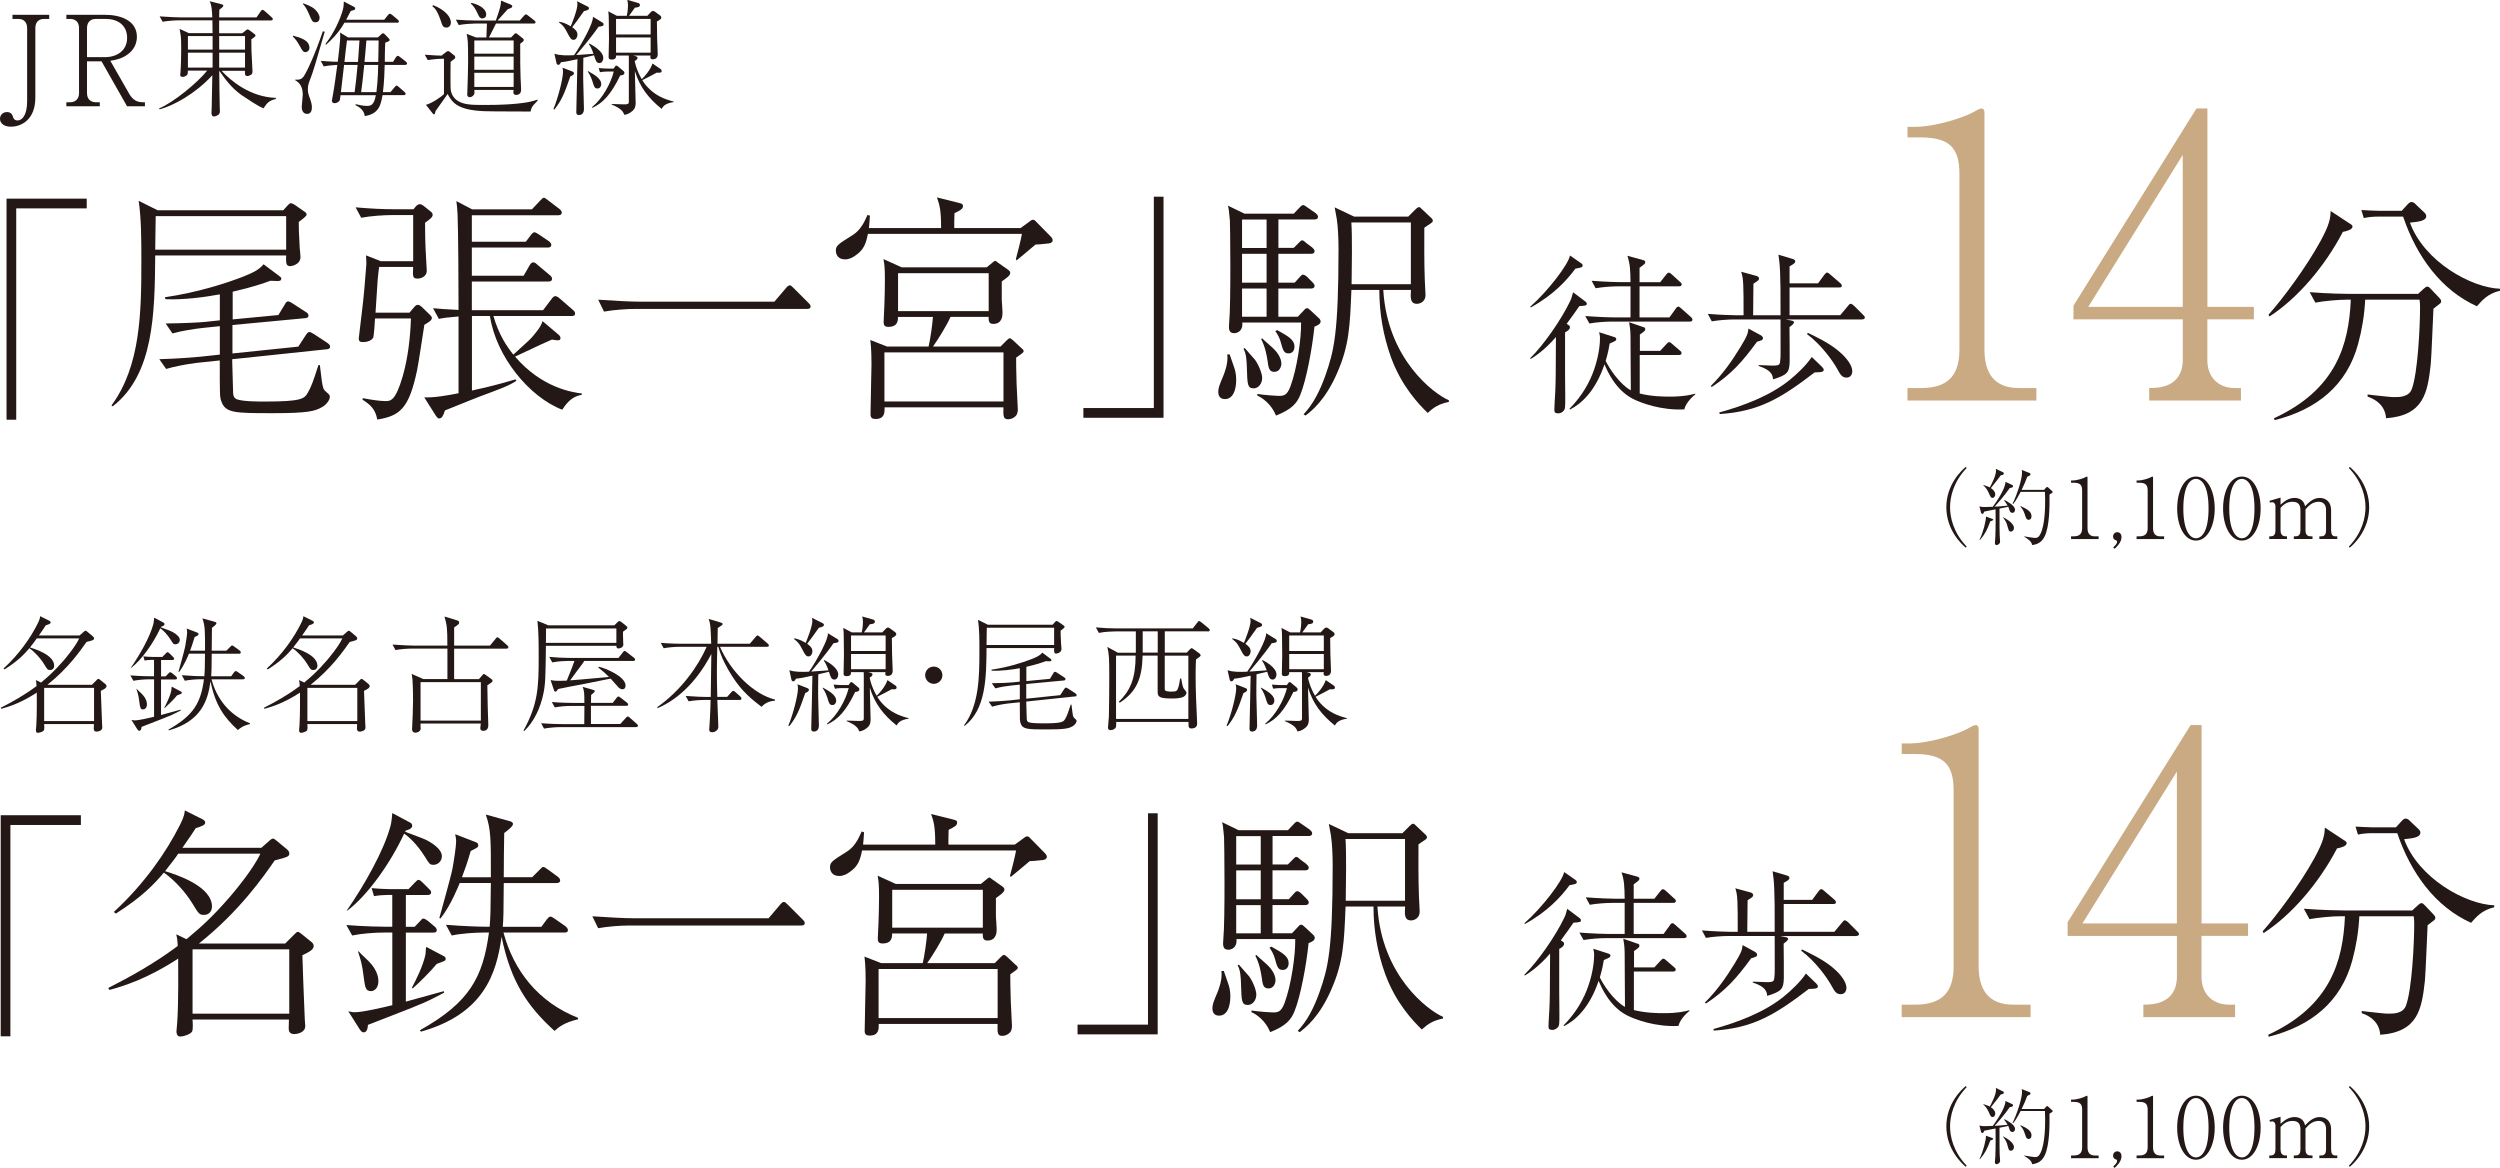 <?xml version="1.0" encoding="UTF-8"?>
<svg id="_レイヤー_2" data-name="レイヤー_2" xmlns="http://www.w3.org/2000/svg" viewBox="0 0 539.05 251.83">
  <defs>
    <style>
      .cls-1 {
        fill: #231815;
      }

      .cls-2 {
        fill: #c9aa82;
      }
    </style>
  </defs>
  <g id="text">
    <g>
      <g>
        <path class="cls-1" d="M1.41,42.83h17.29v2.1H3.5v45.57H1.41v-47.67Z"/>
        <path class="cls-1" d="M64.42,47.86c0,1.05,0,2.15.21,5.71.05.26.16,1.57.16,1.83,0,1.73-2.04,1.99-2.2,1.99-.94,0-.94-.68-.89-2.3h-28.23c-.11,12.42-.26,25.62-9.17,32.53l-.26-.21c6.29-8.49,6.44-20.12,6.44-31.22,0-4.3,0-9.01-.58-12.89l4.09,2.04h27.08l1-1.1c.42-.42.47-.42.63-.42.31,0,.84.31.89.37l1.94,1.36c.37.21.58.42.58.73,0,.37-1.21,1.2-1.68,1.57ZM61.7,46.6h-28.13c-.05,1.99-.05,5.19-.1,7.23h28.23v-7.23ZM70.44,75.31l-20.38,2.15c0,.79.21,6.81.21,7.39.11,1,.58,1.15.84,1.26,1.36.47,4.51.47,6.08.47,7.91,0,8.43-.63,9.17-1.89.73-1.2,1.26-2.72,2.3-5.97h.31c.37,3.14.52,4.45.79,5.08.21.42.37.52.84.94.26.21.52.47.52.79,0,.84-.89,1.83-1.68,2.25-1.47.84-2.88,1.31-10.48,1.31-8.38,0-10.37,0-11.26-2.62-.31-.94-.31-1.21-.31-8.75l-4.92.52c-2.3.26-5.03.84-6.65,1.31l-1.47-2.1c3.93-.1,7.54-.42,8.7-.52l4.35-.47v-6.13l-3.56.37c-2.04.21-4.87.68-6.65,1.2l-1.47-2.15c3.88-.05,7.44-.21,8.75-.37l2.93-.31v-5.6c-3.14.58-7.65,1.21-11.68,1.05l-.21-.42c7.23-1.05,13.41-3.09,16.92-4.45,1.78-.73,3.35-1.36,4.4-2.67l3.35,2.51c.42.31.47.37.47.58,0,.52-.47.52-.89.52-.26,0-1.26-.05-1.47-.05-1.42.52-3.56,1.31-8.12,2.36v5.97l9.85-.94,1.31-2.15c.31-.52.42-.79.79-.79.26,0,.73.26.94.42l2.83,1.83c.31.16.63.42.63.79,0,.42-.42.58-.79.58l-15.61,1.47v6.13l14.2-1.47,1.57-2.41c.42-.63.52-.73.84-.73.16,0,.26,0,.94.42l2.88,1.89c.26.21.63.42.63.84s-.37.52-.73.58Z"/>
        <path class="cls-1" d="M91.65,47.97c0,2.72.05,4.09.11,5.6.05.79.26,4.77.26,4.82,0,1.15-1.15,1.68-1.94,1.68-1.1,0-1.1-.37-1-2.51h-7.33c-.1.79-.16,1.1-.31,2.67,0,.31-.37,5.66-.47,7.18h7.33l.84-1c.47-.58.68-.68.99-.68s.58.26.79.42l1.73,1.68c.26.26.47.47.47.73,0,.58-.94,1.05-1.62,1.47-.26,1.52-1.26,8.43-1.57,9.8-1.73,8.22-3.67,9.85-8.59,10.63-.37-2.2-1.47-3.2-3.2-4.3l.1-.31c1.62.31,3.62.63,4.87.63,1.1,0,2.15,0,3.72-5.34,1.15-4.03,1.62-8.28,1.78-12.47h-7.75c0,.58-.26,3.82-.37,4.09-.37.73-1.41,1-2.25,1-.63,0-.89-.21-.89-.79,0-.16.58-4.82.68-5.71.37-2.88.73-7.07.94-10,.05-.37,0-1.57-.05-2.2l3.2,1.26h6.97v-9.95h-4.45c-1.68,0-4.61.16-6.76.58l-1.2-2.25c2.88.26,5.76.42,8.7.42h3.77l.52-.63c.21-.26.58-.47.84-.47s.58.16.84.37l1.57,1.26c.26.21.37.42.37.68,0,.52-.68,1-1.62,1.68ZM121.25,88.35c-7.12-2.72-14.3-11.47-15.61-20.22h-3.88v16.08c3.25-.73,5.55-1.26,9.38-2.41l.21.31c-1.52,1.05-4.14,1.99-7.81,3.35-1.47.58-1.78.68-7.6,3.04-.37,1.2-.68,1.73-1.26,1.73-.16,0-.31,0-.79-.73l-2.41-3.82c2.1.1,5.03-.42,7.39-.89v-16.55c-2.62.21-3.2.31-4.24.52l-1.26-2.3c1.78.16,2.57.21,5.5.37,0-4.35-.05-17.02-.21-20.64-.11-1.68-.16-2.15-.26-2.83l3.4,1.78h12.89l1.73-1.83c.26-.26.63-.68.84-.68s.52.26.94.58l2.41,1.83c.26.21.52.47.52.79,0,.52-.47.58-.79.58h-18.6v5.71h11.63l1.05-1.36c.21-.31.52-.68.84-.68.26,0,.73.37,1,.52l2.09,1.41c.21.16.52.47.52.79,0,.52-.47.58-.79.58h-16.34v6.08h11.16l1.21-2.1c.21-.37.47-.79.89-.79.37,0,.73.37.89.52l2.67,2.25c.26.21.47.42.47.79,0,.47-.42.58-.79.58h-16.5v6.18h15.35l1.83-2.41c.26-.37.52-.63.84-.63.26,0,.73.31.94.52l2.78,2.41c.31.26.52.47.52.84,0,.47-.42.52-.79.52h-16.82c1.2,4.19,3.04,6.76,4.3,8.33,3.56-3.25,3.67-3.3,4.56-4.4,1.36-1.62,1.57-2.3,1.73-2.83l3.35,2.83c.37.31.52.52.52.84,0,.47-.42.47-.63.47-.26,0-.89-.1-1.21-.16-1.31.58-3.09,1.36-5.81,2.67-.73.37-1.47.68-2.15,1,5.81,6.76,12.36,7.7,14.41,7.96v.26c-1.26.31-2.57.63-4.24,3.25Z"/>
        <path class="cls-1" d="M166.98,65.04l2.41-2.83c.37-.47.63-.68.89-.68s.42.16.89.63l3.09,3.09c.26.26.52.47.52.84,0,.47-.47.52-.79.52h-37.04c-1.83,0-4.71.21-6.71.58l-1.26-2.57c3.88.26,7.02.42,8.7.42h29.28Z"/>
        <path class="cls-1" d="M225.8,52.52c-.94.1-1.89.21-2.52.21-.63.52-3.46,2.93-4.08,3.41l-.16-.26c.42-1.62,1.05-3.98,1.31-5.45h-33.21c-.42,2.04-.84,3.51-2.93,4.82-.26.21-1.1.68-1.99.68-1.73,0-1.99-1.31-1.99-1.89,0-1.1.52-1.41,3.62-3.35,1.73-1.1,2.51-2.78,3.2-4.35l.52.16c-.05,1-.11,1.57-.21,2.67h15.56c0-3.88-.31-4.92-.89-6.6l4.61,1.15c.63.16,1,.21,1,.73,0,.63-.68.94-1.83,1.52-.05,1.05-.05,2.15-.05,3.2h14.3l1.52-1.1c.79-.58.84-.68,1.15-.68.26,0,.37.05.79.52l2.99,3.04c.16.16.47.47.47.84,0,.63-.84.73-1.15.73ZM219.1,77.14c0,1.26,0,2.46.1,5.66,0,.84.26,4.66.26,5.45,0,.63-.1,1.26-.79,1.73-.42.31-.94.42-1.31.42-1.05,0-1.05-.68-1-2.57h-25.62c0,1.1.05,2.51-1.99,2.51-.68,0-1.05-.26-1.05-1,0-1.68.21-9.22.21-10.74,0-3.14-.16-4.5-.26-5.29l3.61,1.41h8.96c.37-1.52.84-4.82.94-6.39h-7.54c0,.84-.05,2.15-2.1,2.15-.94,0-.99-.58-.99-1.1,0-.58.16-3.14.16-3.67.05-1.52.11-3.3.11-5.34,0-2.78-.11-3.41-.31-4.51l3.93,1.78h18.33l1.15-.94s.58-.47.63-.47c.16,0,.58.31.68.42l1.94,1.36c.52.37.68.52.68.84,0,.58-.89,1.15-1.83,1.83v4.03c.05.31.16,2.57.16,2.67,0,.58,0,2.46-1.99,2.46-.52,0-1-.16-1-1.15v-.37h-8.22c-.79,1.83-2.67,4.82-3.77,6.39h14.56l1.26-1.26c.21-.21.52-.52.73-.52.16,0,.26.1.68.42l1.73,1.62c.26.21.58.47.58.73s-.16.37-1.62,1.41ZM216.37,75.99h-25.67v10.58h25.67v-10.58ZM213.18,58.91h-19.54v8.17h19.54v-8.17Z"/>
        <path class="cls-1" d="M250.89,90.08h-17.29v-2.1h15.19v-45.57h2.09v47.67Z"/>
        <path class="cls-1" d="M264.09,86.05c-1,0-1.41-.68-1.41-1.57,0-.84.26-1.47,1.05-3.35.26-.63,1.15-2.83.89-4.71h.52c.05.21.16.47.94,2.72.21.58.47,1.47.47,2.78,0,.47,0,4.14-2.46,4.14ZM283.42,70.44c-.47,4.61-1.73,11.47-3.04,14.67-.73,1.83-1.83,3.14-5.24,4.5-1.05-2.57-3.04-3.88-4.03-4.3v-.37c1.47.26,4.35.42,4.56.42,1.1,0,1.83-.05,2.57-2.04,1.47-3.98,2.36-10.37,2.3-13.78h-12.68c.21,1.94-1.21,2.3-1.73,2.3-1.21,0-1.21-.89-1.1-2.25.42-4.19.21-21.48.16-22-.21-2.46-.26-2.57-.42-3.25l3.56,1.73h10.63l1.15-1.21c.58-.63.68-.63.89-.63s.26.05.94.52l1.73,1.2c.16.16.52.42.52.79,0,.52-.47.58-.79.58h-7.75v6.13h3.3l.94-.94c.58-.58.63-.68.89-.68.21,0,.31.05.89.58l1.26.94c.21.21.52.47.52.79,0,.52-.47.58-.79.58h-7.02v6.23h3.51l1-1.1c.52-.58.58-.63.84-.63.31,0,.73.37.89.52l1.1,1.1c.47.47.47.68.47.79,0,.47-.42.58-.79.58h-7.02v6.08h4.19l1.15-1.2c.52-.58.58-.63.84-.63s.26,0,.94.63l1.57,1.47c.16.1.42.42.42.73,0,.63-.73.89-1.36,1.15ZM273.1,47.34h-5.29v6.13h5.29v-6.13ZM273.1,54.72h-5.29v6.23h5.29v-6.23ZM273.1,62.21h-5.29v6.08h5.29v-6.08ZM270.32,83.74c-1.36,0-1.36-.89-1.47-4.4-.05-1.52-.11-3.09-.73-4.14l.26-.16c.31.42,1.94,2.15,2.25,2.57.94,1.36,1.52,3.09,1.52,3.88,0,1.26-.84,2.25-1.83,2.25ZM274.77,80.18c-1.1,0-1.26-.79-1.47-2.46-.16-1-.42-2.72-1.36-4.61l.21-.16c.42.47,2.46,2.15,2.78,2.57,1.05,1.15,1.36,2.25,1.36,2.88,0,.52-.31,1.78-1.52,1.78ZM277.86,76.2c-1,0-1.21-.58-1.73-2.51-.21-.79-.63-1.57-1.15-2.3l.42-.21c2.52,1.41,3.72,2.1,3.72,3.61,0,.47-.26,1.41-1.26,1.41ZM307.83,89.03c-1.94-1.89-5.61-5.71-7.91-12-1.68-4.66-2.51-9.59-2.51-14.51h-6.02c-.31,7.7-.47,11.94-3.04,17.81-2.57,5.97-5.55,8.28-6.86,9.27l-.42-.26c1.99-2.1,3.46-4.87,4.71-8.38,1.83-5.24,2.83-8.91,2.83-27.4,0-2.41-.16-4.87-.31-5.81,0-.47-.47-2.57-.52-3.04l4.19,1.99h11.68l1.57-1.57c.11-.1.47-.47.73-.47.21,0,.26.05.68.47l1.89,1.78c.31.26.42.47.42.68,0,.26-.16.37-.52.63-.21.1-1.15.79-1.31.89,0,2.78-.05,7.28.1,11.21,0,.52.16,2.78.16,3.3,0,1.47-1.26,1.89-1.83,1.89-1.52,0-1.41-1.36-1.31-2.99h-5.97c.89,14.98,10.95,22.42,14.14,23.78v.37c-2.25.42-3.41,1.31-4.56,2.36ZM304.21,47.97h-12.83c.21,2.83.1,10.11.05,13.31h12.78v-13.31Z"/>
        <path class="cls-1" d="M341.88,65.04c.15.15.26.26.26.41,0,.45-.19.45-1.61.56-.71,1.05-1.38,1.98-2.73,3.82.56.34.71.41.71.75,0,.52-.75.94-1.05,1.08v9.05c0,.79.04,4.23.04,4.94,0,2.32,0,2.54-.41,2.99-.11.11-.49.49-1.08.49s-.86-.15-.86-.67c0-1.08.15-2.81.19-3.89.11-2.39.11-3.37.15-11.9-2.43,2.81-4.45,4.12-5.46,4.75l-.08-.19c2.96-2.92,6.73-8.38,8.57-12.23.26-.52.34-.75.67-1.98l2.69,2.02ZM340.99,56.81c.11.07.26.22.26.45,0,.37-.34.45-1.57.67-1.83,2.51-4.79,5.72-9.65,8.38l-.04-.22c3.78-3.33,8.19-9.09,8.53-11l2.47,1.72ZM363.17,88.27c-4.94.26-9.32-1.38-11.04-2.25-3.85-1.95-5.61-6.14-6.17-7.48-1.98,5.87-5.01,8.53-7.45,9.77l-.11-.15c.97-1.01,3.03-3.22,4.53-6.51,1.2-2.58,2.06-5.99,2.06-8.79,0-.49-.11-.86-.19-1.23l3.29,1.05c.19.08.41.15.41.45,0,.34-.15.37-1.42.94-.15.94-.34,1.95-.86,3.74.71,1.53,2.96,4.98,5.42,6.36-.04-1.83-.04-9.92-.07-11.56,0-1.5-.19-2.43-.3-3.14l3.03,1.05c.3.07.45.15.45.45,0,.34-.11.41-1.16,1.16v3.52h4.38l1.31-1.42c.37-.41.45-.45.64-.45.11,0,.22,0,.67.41l1.61,1.38c.19.15.38.3.38.56,0,.34-.3.41-.56.41h-8.46v8.31c2.54.64,5.16.67,6.44.67,3.07,0,4.49-.37,5.54-.64v.15c-1.42,1.16-2.21,2.43-2.36,3.26ZM364.37,69.34h-16.87c-1.31,0-3.41.15-4.79.41l-.9-1.61c2.81.22,5.54.3,6.21.3h3.55v-6.7h-2.69c-1.31,0-3.41.15-4.83.41l-.86-1.61c2.81.22,5.5.3,6.21.3h2.17c-.04-2.66-.08-3.85-.67-5.69l3.29.9c.37.11.56.19.56.49s-.11.37-1.23,1.2v3.11h4.45l1.24-1.57c.37-.49.52-.49.63-.49.22,0,.6.34.67.41l1.72,1.57c.22.15.38.34.38.56,0,.34-.34.41-.56.41h-8.53v6.7h6.44l1.31-1.8c.15-.26.34-.52.6-.52.19,0,.26.04.67.41l2.02,1.8c.3.26.37.45.37.6,0,.34-.34.41-.56.41Z"/>
        <path class="cls-1" d="M401.52,68.89h-16.46l1.16.22c.26.04.6.15.6.41,0,.3-.71.82-.97,1.01,0,1.2.08,6.44.04,7.48-.08,2.21-.37,2.81-3.59,3.78-.08-.79-.15-1.91-3.1-2.88v-.19c.45,0,2.51.11,2.92.11,1.65,0,1.68-.15,1.76-1.38.08-.75.04-.97.04-8.57h-9.99c-1.31,0-3.4.15-4.83.41l-.86-1.61c2.81.22,5.5.3,6.21.3h1.5c0-3.48,0-4.83-.07-6.66-.08-1.5-.22-2.02-.45-2.73l3.29.9c.15.04.56.19.56.56,0,.34-.11.41-1.2,1.12,0,1.16,0,1.72-.07,6.81h5.91c.04-9.69-.15-10.92-.45-13.06l3.03.9c.26.07.6.22.6.52,0,.26-.11.49-1.23,1.08v3.67h6.14l1.35-1.83c.19-.22.37-.49.6-.49.19,0,.52.26.67.41l2.13,1.83c.22.19.37.34.37.6,0,.34-.3.37-.56.37h-10.7v5.99h10.92l1.65-1.98c.26-.34.41-.49.6-.49.22,0,.56.26.71.41l1.98,1.98c.22.22.37.34.37.56,0,.34-.3.41-.56.41ZM378.85,73.68c-3.18,4.34-5.46,6.92-9.76,9.77l-.22-.22c2.54-2.51,4.6-5.42,6.44-8.46,1.5-2.43,1.61-3.03,1.68-3.93l2.54,1.38c.22.11.6.34.6.71s-.34.49-1.27.75ZM392.77,80.19c-.34.07-.45.07-1.5.11-7.37,5.65-12.05,8.42-20.46,8.98l-.11-.34c5.28-1.46,10.93-3.59,15.12-6.96,1.5-1.2,3.67-3.22,4.83-5.01l2.21,2.13c.22.22.37.41.37.67,0,.3-.3.37-.45.41ZM398.15,81.42c-.97,0-1.35-.67-1.98-1.83-.97-1.76-3.48-5.28-6.55-7.56l.19-.26c1.23.6,4.42,2.06,6.55,3.85.86.71,3.03,2.66,3.03,4.49,0,.11-.07,1.31-1.23,1.31Z"/>
        <path class="cls-2" d="M411.29,86.36v-2.69h2.95c5.56,0,8.25-2.53,8.25-8.25v-37.88c0-5.47-1.94-7.91-8.33-7.91h-2.86v-2.27h1.35c5.13,0,11.28-2.27,12.88-3.2.59-.34,1.26-.76,1.77-.76.42,0,.59.42.59.84v51.18c0,4.8,1.94,8.25,7.41,8.25h3.79v2.69h-27.78Z"/>
        <path class="cls-2" d="M475.95,68.85v8.84c0,3.87,2.61,5.98,5.89,5.98h1.35v2.69h-19.78v-2.69c1.77,0,7.24,0,7.24-6.15v-8.67h-23.57v-2.95l26.52-42.51h2.36v42.77h10.02v2.69h-10.02ZM470.64,33.41l-20.37,32.75h20.37v-32.75Z"/>
        <path class="cls-1" d="M505.16,50.01c-3.88,7.44-9.79,14.35-15.82,18.23l-.21-.37c3.04-3.41,8.02-10.06,11.21-15.87,1.94-3.56,2.15-4.92,2.2-6.5l3.98,2.62c.52.31.73.47.73.73,0,.68-1.31,1-2.1,1.15ZM525.85,65.67c-.05.05-.52.42-1.15.89-.1,1.89-.42,10.27-.58,11.94-.68,6.13-1.47,11.1-9.64,11.68-.16-2.46-1.83-3.93-3.98-4.66v-.47c.79.1,1.15.16,4.19.47.73.1,1.36.1,1.73.1.89,0,2.99,0,3.61-1.73,1.31-3.46,1.78-13.62,1.78-17.44,0-.84,0-.94-.1-1.83h-11.73c-.16,3.25-.68,6.44-1.52,9.53-2.41,8.91-8.85,14.14-18.02,16.45l-.11-.42c13.36-6.18,16.13-15.77,16.55-25.56h-.89c-1.83,0-4.77.26-6.76.63l-1.21-2.25c3.93.31,7.7.37,8.7.37h14.67l1.2-1.1c.37-.31.52-.47.79-.47s.42.16.68.42l1.89,1.99c.16.16.42.47.42.73,0,.31-.16.47-.52.73ZM534.08,66.04c-7.7-3.46-12.99-10.69-15.92-19.33h-5.6c-.84,0-2.04.1-2.88.31l-.52-1.73c.94.05,2.93.16,3.72.16h4.98l1.2-1.31c.52-.58.73-.58.94-.58.37,0,.73.31.89.52l1.83,1.73c.21.21.42.42.42.79,0,1-1.47,1.2-3.51,1.41,3.09,8.43,13.25,14.04,19.43,14.25v.42c-2.67.63-3.88,2.1-4.98,3.35Z"/>
      </g>
      <g>
        <path class="cls-1" d="M9.51,4.08c-1.11,0-1.89.65-1.89,1.97v15.03c0,4.67-2.97,6.24-5.3,6.24-1.46,0-2.32-.76-2.32-1.7,0-.86.67-1.46,1.51-1.46.68,0,1.11.41,1.24.86.11.43.27.95,1.05.95.86,0,2.05-.95,2.05-4.16V6.05c0-1.22-.68-1.97-1.89-1.97h-1.27v-.89h7.92v.89h-1.11Z"/>
        <path class="cls-1" d="M27.4,22.92l-5.51-9.7h-3.13v6.86c0,1.35.84,1.97,1.92,1.97h.84v.86h-7.21v-.86h.81c1.11,0,1.92-.68,1.92-1.97V6.05c0-1.3-.76-1.97-1.92-1.97h-.81v-.89h8.32c3.24,0,6.89,1.16,6.89,4.76,0,1.57-.76,2.84-1.84,3.67-1.32,1.03-2.62,1.27-3.89,1.49l4.05,7.08c.78,1.35,1.67,1.86,3,1.86h.41v.86h-3.84ZM22.81,4.08h-2.13c-1.22,0-1.92.76-1.92,1.97v6.27h3.89c2.57,0,4.76-1.41,4.76-4.16s-2.05-4.08-4.59-4.08Z"/>
        <path class="cls-1" d="M56.81,23.35c-1.19-.43-3.92-2.32-3.92-2.32-2.49-1.49-4.08-3.57-5.62-5.78.03,1.24.05,6.65.11,7.76,0,.14.03.73.03.84,0,.46-.05.7-.35.92-.35.24-.76.35-.92.35-.46,0-.54-.49-.54-.76,0-.22.03-1.16.05-1.35,0-1.08.11-5.81.13-6.78-3.65,4-8.46,6.59-11.38,7.35l-.11-.19c3.21-1.35,8.32-5.59,10.38-8.16h-4.16c0,.62-.05.76-.13.86-.24.32-.62.49-1.03.49-.46,0-.49-.3-.49-.46,0-.08.03-.38.05-.49.11-1.3.16-3.76.16-4.97,0-2.54-.05-2.86-.35-4.43l2,.92h5.11c0-.41,0-1.13-.03-2.76h-7.27c-.95,0-2.43.11-3.46.3l-.65-1.16c2.03.16,4,.22,4.49.22h6.86c-.05-1.49-.13-2.68-.57-3.49l2.54.65c.16.05.41.11.41.3,0,.16-.08.27-.32.46-.22.19-.41.32-.54.43,0,.11-.03,1.11-.03,1.65h8.05l.89-1.3c.13-.19.24-.32.38-.32.19,0,.38.16.51.27l1.46,1.3c.14.11.27.24.27.41,0,.24-.24.3-.41.3h-11.16v2.76h4.97l.89-.7c.14-.11.19-.13.3-.13.08,0,.19.05.27.11l1.16.86c.16.14.24.19.24.35,0,.14-.08.24-.24.35q-.38.24-.65.46c0,2.05,0,2.13.22,6.32.03.27.03.54.03.57,0,.46-.08.65-.46.84-.24.14-.51.19-.65.19-.54,0-.54-.38-.51-1.13h-5.05c1.97,2.13,6.16,5.67,11.7,5.84v.24c-1.51.38-1.84.81-2.68,2.05ZM45.84,7.78h-5.32v2.92h5.32v-2.92ZM45.84,11.35h-5.32v3.22h5.32v-3.22ZM52.83,7.78h-5.57v2.92h5.57v-2.92ZM52.83,11.35h-5.57v3.22h5.57v-3.22Z"/>
        <path class="cls-1" d="M65.86,11.24c-.49,0-.65-.3-1.19-1.27-.65-1.16-.92-1.49-1.54-2.11l.08-.16c1.65.43,3.51,1,3.51,2.62,0,.54-.43.92-.86.92ZM66.95,16.89c-.35.92-.57,1.51-.57,2.32,0,.76.13,1.19.49,2.13.35,1,.38,1.49.38,1.81,0,.59-.16,1.41-1.03,1.41-.97,0-1.16-.95-1.16-1.49,0-.43.22-2.27.22-2.65,0-1.95-.89-2.7-1.62-3.11l.03-.16c.89.14,1.43-.19,1.73-.59.68-.92,2.43-4.62,4.19-9.81l.41.08c-1.97,6.81-2.41,8.32-3.05,10.05ZM68.05,4.81c-.68,0-.76-.22-1.54-2.03-.59-1.32-.97-1.68-1.22-1.92l.11-.13c.62.22,1.7.59,2.46,1.24.6.54,1.05,1.27,1.05,1.86,0,.11,0,.97-.87.97ZM87.38,14h-4.43c-.03,1.32-.13,3.95-.38,5.86h1.62l.89-1.05c.27-.3.3-.35.43-.35.08,0,.16,0,.49.3l1.19,1.05c.16.14.27.24.27.41,0,.24-.24.3-.41.3h-4.57c-.38,2.11-.76,4.03-3.84,4.51-.08-1.22-1.24-2.05-2-2.35l.05-.22c.57.14,1.65.38,2.43.38.89,0,1.54-.22,1.92-2.32h-7.62c-.11.92-.11,1.03-.22,1.19-.24.38-.76.54-1.05.54-.46,0-.59-.27-.59-.57,0-.03.3-1.57.3-1.68.19-.95.76-5.13.87-6-.16,0-1.73.08-2.92.32l-.65-1.19c1.86.16,3.27.19,3.67.19.59-4.95.57-5.32.49-6.3l1.73,1.05h6.43l.73-.68c.22-.19.24-.22.38-.22s.3.14.38.22l.86.89c.05.08.19.19.19.35s-.16.24-.38.35c-.11.05-.35.14-.57.22-.03.57-.05.78-.05,1.05-.03.49-.05,2.65-.05,3.08h1.78l.59-.95c.11-.13.27-.35.43-.35.11,0,.24.08.49.27l1.24.97c.11.11.27.24.27.41,0,.27-.24.3-.41.3ZM85.62,4.89h-11.35c-1.3,2.32-3.03,3.92-3.97,4.76l-.13-.16c1.92-2.46,3.22-5.43,3.78-7.46.13-.51.16-.84.19-1.7l2.13,1.11c.16.08.32.16.32.41s-.08.27-.95.51c-.27.51-.41.81-1,1.89h8.21l.78-.97c.16-.19.27-.32.43-.32s.43.22.51.27l1.19,1c.11.11.24.22.24.41,0,.24-.22.27-.41.27ZM74.19,14l-.68,5.86h2.95c.3-2.22.32-2.49.65-5.86h-2.92ZM74.81,8.73c-.11.65-.46,3.89-.54,4.62h2.92l.32-4.62h-2.7ZM78.54,14c-.38,3.54-.41,4-.67,5.86h3.3c.11-.95.32-2.92.38-5.86h-3ZM79,8.73c-.05.68-.32,3.89-.41,4.62h2.97c.05-3.54.05-3.95.08-4.62h-2.65Z"/>
        <path class="cls-1" d="M115.11,22.54c-.51.59-.62,1.08-.7,1.51-1.59-.03-8.65,0-10.08-.08-5.43-.24-6.76-1.68-7.81-3.7-.87,1.24-1.73,2.46-2.62,3.7-.08.49-.14.68-.33.68-.11,0-.19-.08-.27-.19l-1.46-1.86c1.27-.32,3.24-1.65,3.89-2.32v-7.62c-.97,0-2.46.11-3.49.3l-.65-1.16c1.86.16,3.35.19,3.62.19l1.03-.81c.16-.11.27-.16.38-.16s.22.05.3.11l1.05.84c.11.11.19.22.19.38,0,.11-.03.19-.08.27-.11.11-.19.16-.92.7,0,.22-.08,5.51.05,6.22.65,3.08,4.11,3.08,6.27,3.08h2.05c1.22,0,5.21-.03,8.49-.62.81-.16,1.43-.38,1.84-.51l.11.14c-.13.16-.22.24-.86.95ZM96.27,5.94c-.76,0-.89-.43-1.16-1.27-.84-2.49-1.4-2.95-1.89-3.32l.16-.24c2.65,1.03,3.84,2.57,3.84,3.73,0,.62-.38,1.11-.95,1.11ZM115.05,5.08h-8.11c-.16.3-1.22,2.49-1.51,3h4.76l.67-.68c.14-.16.22-.24.33-.24s.3.13.3.13l1.22.97c.22.16.22.27.22.35,0,.24-.05.3-.76.81,0,4.08,0,5.4.08,7.43.03.7.11,1.84.11,2.51,0,1.11-.95,1.11-1.08,1.11-.03,0-.59,0-.59-.57,0-.08.03-.3.05-.51h-8.46c.05.59.05.73-.08,1-.16.27-.51.57-.89.57-.32,0-.57-.19-.57-.59,0-.19.03-.41.03-.59.08-1.81.16-5.38.16-6.4,0-4.57-.05-4.84-.32-6.08l2.03.78h2.24c.08-2.05.08-2.27.11-3h-2.59c-.54,0-2.19.08-3.49.32l-.62-1.16c1.41.11,3.08.19,4.49.19h4.13c1.11-3.11,1.11-3.54,1.11-4.3l2,.81c.38.16.43.27.43.43,0,.24-.11.3-.97.62-.35.38-1.46,1.62-2.19,2.43h4.78l.86-.97c.3-.32.35-.35.46-.35.14,0,.3.11.54.3l1.27,1c.14.08.27.22.27.41,0,.27-.27.27-.41.27ZM104.03,3.97c-.54,0-.73-.35-.95-.86-.68-1.51-1.13-1.95-1.54-2.3l.08-.19c1.08.22,3.21,1,3.21,2.51,0,.62-.46.84-.81.84ZM110.75,8.73h-8.48v2.84h8.48v-2.84ZM110.75,12.21h-8.48v2.84h8.48v-2.84ZM110.75,15.7h-8.48v3.05h8.48v-3.05Z"/>
        <path class="cls-1" d="M122.97,16.48c-1.32,3.89-1.95,5.24-3.43,7.13l-.22-.08c1.03-2.43,2.08-6.62,2.08-8.08,0-.24-.05-.62-.11-.86l2.16.84c.19.08.3.19.3.35,0,.35-.32.49-.78.7ZM129.05,5.76c-1.43,2.16-4.62,5.89-4.81,6.11.38-.03,3.05-.22,3.73-.27-.43-1.27-.78-1.78-1-2.08l.11-.13c.59.32,3,1.59,3,3.13,0,.57-.35,1.08-.81,1.08-.68,0-.84-.54-1.19-1.68l-2.3.54c-.05,2.68-.03,3.95-.03,4.67.03.97.16,6.11.16,6.38,0,1.03-.62,1.3-1.05,1.3-.6,0-.6-.43-.6-.62,0-.97.14-5.16.14-6.03s.08-4.62.11-5.4c-1.65.38-2.7.57-3.54.65-.24.43-.35.57-.59.57-.11,0-.32-.08-.38-.32l-.46-2.08c1.22.43,2.81.38,4.24.32,1.68-2.41,4.32-7.24,4.05-8.3l2.08,1.27c.22.14.24.27.24.41,0,.3-.27.38-1.11.49ZM125.89,2.43c-1.3,1.84-1.73,2.43-2.51,3.43.57.43,1.13.86,1.13,1.62,0,.54-.32,1.11-.84,1.11s-.76-.38-1.38-1.59c-.51-.97-.78-1.46-1.78-2.19l.05-.11c.38.05,1.16.16,2.51.97.24-.62,1.43-3.49,1.43-4.73,0-.19-.05-.49-.08-.68l2.3,1.16c.16.08.27.19.27.38,0,.27-.19.38-1.11.62ZM128.84,19.08c-.62,0-.73-.32-1.08-1.49-.05-.19-.43-1.35-1.03-2.16l.05-.11c1.54.86,2.86,1.68,2.86,2.81,0,.46-.27.95-.81.95ZM133.73,16.27c-1.97,4.08-3.7,5.92-6.03,7l-.03-.19c2.19-1.76,4-5,4.67-7.65h-1.49c-.43,0-1.05.05-1.49.14l-.27-.89c.49.05,1.51.11,1.92.11h1.3l.3-.43c.08-.14.19-.22.3-.22.13,0,.24.11.32.16l1.22,1.03c.13.11.19.22.19.35,0,.49-.54.57-.92.59ZM142.67,23.48c-2.84-2.3-4.67-4.62-5.78-8.16,0,.46.03.97.03,1.43.03.86.14,5.38.14,5.46,0,1.13-.49,1.57-.78,1.78-.35.3-.86.65-1.65.78-.32-.73-.57-1.32-2.76-2.24l.05-.11c.51.03,2.27.08,2.51.08.84,0,1.16,0,1.16-.57v-8.65c0-.97,0-1.08-.03-1.3h-2.73c0,.3.03.86-.92.86-.65,0-.68-.3-.68-.54,0-.62.08-3.43.08-4,0-.7-.05-3.73-.05-4.35,0-.41-.03-1.05-.11-1.51l1.86.97h2.13c.19-.76.27-1.73.27-2.22,0-.41-.05-.89-.16-1.22l2.38.68c.24.08.35.24.35.43,0,.46-.49.51-1.08.57-.19.27-1.08,1.51-1.27,1.76h3.95l.76-.81c.11-.11.3-.24.46-.24s.3.08.41.16l1.11.81c.16.11.27.27.27.46,0,.32-.35.51-.95.84,0,.27.05,3.43.05,3.51.03.57.13,3.19.13,3.54,0,.81-.49,1.11-1.05,1.11-.49,0-.62-.24-.51-.81h-3.73l.46.11c.3.08.49.24.49.38,0,.27-.32.51-.62.68,0,.19.4,2.03,1.51,3.92.46-.38,1.92-2.03,2.32-3.38l1.7,1.16c.22.13.27.27.27.49,0,.35-.43.38-1.05.32-1.03.57-2.08,1.11-3.11,1.62.22.38.68,1.11,1.54,1.92,1.49,1.41,3.08,2.16,5.22,2.7v.11c-1.89.27-2.3.95-2.59,1.46ZM140.29,4.08h-7.46v3.35h7.46v-3.35ZM140.29,8.08h-7.46v3.27h7.46v-3.27Z"/>
      </g>
      <g>
        <path class="cls-1" d="M.15,175.78h17.29v2.1H2.24v45.57H.15v-47.67Z"/>
        <path class="cls-1" d="M65.2,205.95c0,.94.37,10.42.52,13.88,0,.21.1,1.2.1,1.41,0,1.52-1.99,1.73-2.36,1.73-1.21,0-1.21-.89-1.21-1.31,0-.26.05-1.52.05-1.83h-20.79c.05.58.16,2.2-.11,2.62-.42.63-1.94,1.05-2.51,1.05-.84,0-.84-.89-.84-1.15,0-.31.16-1.57.16-1.83.31-4.5.21-12,.21-13.83-6.65,4.35-11.73,5.92-14.82,6.76l-.26-.42c5.03-2.57,10.01-5.34,14.98-9.06-.05-1.36-.16-1.83-.31-2.51l2.2,1.05c2.99-2.51,5.45-4.61,9.43-9.22.58-.68,4.92-5.76,6.5-9.22h-17.71c-.42.68-1.15,1.62-2.83,3.77,2.36.73,10.11,3.2,10.11,7.65,0,.79-.47,1.78-1.73,1.78-.99,0-1.15-.26-2.46-2.41-1.52-2.51-3.93-5.13-6.18-6.71-2.04,2.41-4.61,5.19-10.37,8.85l-.42-.37c6.6-6.08,11.31-12.89,14.25-18.75.94-1.83,1-2.57,1.05-3.14l3.77,1.89c.26.1.63.37.63.73,0,.58-.89.84-2.04,1.2-.63,1-1.05,1.62-2.88,4.24h17.03l1.78-1.57c.16-.16.52-.42.73-.42s.52.26.84.52l2.2,1.83c.26.26.47.47.47.84,0,.68-.31.79-3.14,1.52-2.51,3.61-7.6,10.95-16.34,17.92h18.6l2.1-2.1c.16-.16.42-.42.63-.42s.52.26.73.42l1.89,1.52c.47.37.79.63.79,1.1,0,.79-.89,1.26-2.41,1.99ZM62.37,204.69h-20.85v13.88h20.85v-13.88Z"/>
        <path class="cls-1" d="M91.02,216.37c-1.83.84-10.01,3.93-11.68,4.61-.05.63-.16,1.62-.94,1.62-.42,0-.68-.42-.89-.73l-2.41-3.82c.52.1.79.21,1.42.21,1.68,0,6.18-1.05,8.07-1.52v-15.66h-1.89c-1.89,0-4.77.21-6.76.63l-1.26-2.25c3.93.31,7.75.37,8.75.37h1.15v-6.86h-1.05c-.84,0-2.04.1-2.88.26l-.52-1.73c.94.1,2.93.21,3.72.21h4.24l1.31-1.36c.58-.58.63-.63.84-.63.31,0,.73.42.89.58l1.31,1.31c.37.37.52.52.52.79,0,.42-.26.58-.79.58h-4.66v6.86h1.89l1.1-1.15c.52-.58.58-.63.79-.63.31,0,.73.37,1,.52l1.36,1.15c.26.21.52.47.52.84,0,.47-.42.52-.79.52h-5.87v14.88c2.83-.79,7.96-2.2,8.17-2.25l.1.31c-1,.52-2.51,1.36-4.77,2.36ZM93.38,186.46c-.68,0-.79-.16-1.73-1.68-1.73-2.78-3.56-4.4-4.51-5.03-2.88,6.23-7.8,13.25-12.26,16.61l-.1-.05c3.72-5.34,7.96-12.83,9.38-18.07.1-.31.31-1.21.42-2.93l3.93,2.1c.16.05.37.31.37.63,0,.68-.99.94-1.41,1.05l-.1.26c3.77,1.41,4.19,1.57,4.87,1.94,1.83,1,3.04,2.2,3.04,3.3s-.84,1.89-1.89,1.89ZM79.97,213.7c-1.15,0-1.26-.89-1.52-2.83-.37-3.09-.73-4.09-1.26-5.71l.11-.05c.37.42.58.58,2.2,2.15,2.09,2.1,2.09,3.93,2.09,4.3,0,1.57-.94,2.15-1.62,2.15ZM95.69,207.26c-.26.1-1.31.52-1.52.58-1.31,1.62-3.88,4.14-5.19,5.29l-.16-.16c.79-1.52,2.46-4.77,2.93-7.23.05-.26.05-1.36.16-1.57l3.77,1.99c.16.1.42.21.42.58,0,.26-.16.42-.42.52ZM119.57,222.29c-5.71-5.19-9.43-10.48-11.42-20.32-1.1,8.07-3.88,16.66-17.39,20.48l-.21-.31c10.74-6.02,13.57-11.42,14.88-21.06h-1.31c-1.78,0-4.77.21-6.71.63l-1.26-2.31c3.77.31,7.28.42,8.7.42h.73c.16-2.2.21-2.93.26-9.43h-6.71c-.26.63-1.89,4.77-4.14,7.65l-.26-.1c.11-.47,2.51-8.91,2.83-10.63.37-2.04.79-4.87.79-5.87,0-.63-.11-1.15-.21-1.57l4.35,1.68c.31.1.63.26.63.68,0,.47-.16.52-1.62,1.26-.79,2.67-1.31,4.14-1.89,5.66h6.23c0-8.01.05-10.27-1.1-13.52l5.08,1.41c.26.05.79.21.79.63,0,.52-1.26,1.47-1.89,1.94-.05,1.73-.1,7.44-.1,9.53h6.13l1.57-1.57c.58-.58.63-.63.79-.63.21,0,.37.05,1,.52l2.15,1.57c.21.16.52.47.52.79,0,.52-.47.58-.79.58h-11.37c-.05,6.65-.05,7.39-.21,9.43h8.33l1.15-1.57c.21-.26.52-.63.79-.63s.58.26,1,.52l2.25,1.57c.21.21.52.42.52.84,0,.47-.42.52-.79.52h-13.1c2.2,8.17,7.44,14.98,16.08,18.39v.31c-3.09.73-4.19,1.73-5.08,2.51Z"/>
        <path class="cls-1" d="M165.72,197.99l2.41-2.83c.37-.47.63-.68.89-.68s.42.16.89.63l3.09,3.09c.26.26.52.47.52.84,0,.47-.47.52-.79.52h-37.04c-1.83,0-4.71.21-6.71.58l-1.26-2.57c3.88.26,7.02.42,8.7.42h29.28Z"/>
        <path class="cls-1" d="M224.54,185.47c-.94.1-1.89.21-2.52.21-.63.52-3.46,2.93-4.08,3.41l-.16-.26c.42-1.62,1.05-3.98,1.31-5.45h-33.21c-.42,2.04-.84,3.51-2.93,4.82-.26.21-1.1.68-1.99.68-1.73,0-1.99-1.31-1.99-1.89,0-1.1.52-1.41,3.62-3.35,1.73-1.1,2.51-2.78,3.2-4.35l.52.16c-.05,1-.11,1.57-.21,2.67h15.56c0-3.88-.31-4.92-.89-6.6l4.61,1.15c.63.16,1,.21,1,.73,0,.63-.68.94-1.83,1.52-.05,1.05-.05,2.15-.05,3.2h14.3l1.52-1.1c.79-.58.84-.68,1.15-.68.26,0,.37.05.79.52l2.99,3.04c.16.16.47.47.47.84,0,.63-.84.73-1.15.73ZM217.84,210.09c0,1.26,0,2.46.1,5.66,0,.84.26,4.66.26,5.45,0,.63-.1,1.26-.79,1.73-.42.31-.94.42-1.31.42-1.05,0-1.05-.68-1-2.57h-25.62c0,1.1.05,2.51-1.99,2.51-.68,0-1.05-.26-1.05-1,0-1.68.21-9.22.21-10.74,0-3.14-.16-4.5-.26-5.29l3.61,1.41h8.96c.37-1.52.84-4.82.94-6.39h-7.54c0,.84-.05,2.15-2.1,2.15-.94,0-.99-.58-.99-1.1,0-.58.16-3.14.16-3.67.05-1.52.11-3.3.11-5.34,0-2.78-.11-3.4-.31-4.5l3.93,1.78h18.33l1.15-.94s.58-.47.63-.47c.16,0,.58.31.68.42l1.94,1.36c.52.37.68.52.68.84,0,.58-.89,1.15-1.83,1.83v4.03c.05.31.16,2.57.16,2.67,0,.58,0,2.46-1.99,2.46-.52,0-1-.16-1-1.15v-.37h-8.22c-.79,1.83-2.67,4.82-3.77,6.39h14.56l1.26-1.26c.21-.21.52-.52.73-.52.16,0,.26.1.68.42l1.73,1.62c.26.21.58.47.58.73s-.16.37-1.62,1.41ZM215.11,208.93h-25.67v10.58h25.67v-10.58ZM211.92,191.86h-19.54v8.17h19.54v-8.17Z"/>
        <path class="cls-1" d="M249.63,223.03h-17.29v-2.1h15.19v-45.57h2.09v47.67Z"/>
        <path class="cls-1" d="M262.83,218.99c-1,0-1.41-.68-1.41-1.57,0-.84.26-1.47,1.05-3.35.26-.63,1.15-2.83.89-4.71h.52c.05.21.16.47.94,2.72.21.58.47,1.47.47,2.78,0,.47,0,4.14-2.46,4.14ZM282.16,203.38c-.47,4.61-1.73,11.47-3.04,14.67-.73,1.83-1.83,3.14-5.24,4.5-1.05-2.57-3.04-3.88-4.03-4.3v-.37c1.47.26,4.35.42,4.56.42,1.1,0,1.83-.05,2.57-2.04,1.47-3.98,2.36-10.37,2.3-13.78h-12.68c.21,1.94-1.21,2.3-1.73,2.3-1.21,0-1.21-.89-1.1-2.25.42-4.19.21-21.48.16-22-.21-2.46-.26-2.57-.42-3.25l3.56,1.73h10.63l1.15-1.21c.58-.63.68-.63.89-.63s.26.05.94.52l1.73,1.2c.16.16.52.42.52.79,0,.52-.47.58-.79.58h-7.75v6.13h3.3l.94-.94c.58-.58.63-.68.89-.68.21,0,.31.05.89.58l1.26.94c.21.21.52.47.52.79,0,.52-.47.58-.79.58h-7.02v6.23h3.51l1-1.1c.52-.58.58-.63.84-.63.31,0,.73.37.89.52l1.1,1.1c.47.47.47.68.47.79,0,.47-.42.58-.79.58h-7.02v6.08h4.19l1.15-1.21c.52-.58.58-.63.84-.63s.26,0,.94.63l1.57,1.47c.16.1.42.42.42.73,0,.63-.73.89-1.36,1.15ZM271.84,180.28h-5.29v6.13h5.29v-6.13ZM271.84,187.67h-5.29v6.23h5.29v-6.23ZM271.84,195.16h-5.29v6.08h5.29v-6.08ZM269.06,216.69c-1.36,0-1.36-.89-1.47-4.4-.05-1.52-.11-3.09-.73-4.14l.26-.16c.31.42,1.94,2.15,2.25,2.57.94,1.36,1.52,3.09,1.52,3.88,0,1.26-.84,2.25-1.83,2.25ZM273.51,213.13c-1.1,0-1.26-.79-1.47-2.46-.16-1-.42-2.72-1.36-4.61l.21-.16c.42.47,2.46,2.15,2.78,2.57,1.05,1.15,1.36,2.25,1.36,2.88,0,.52-.31,1.78-1.52,1.78ZM276.6,209.14c-1,0-1.21-.58-1.73-2.51-.21-.79-.63-1.57-1.15-2.3l.42-.21c2.52,1.41,3.72,2.1,3.72,3.61,0,.47-.26,1.41-1.26,1.41ZM306.57,221.98c-1.94-1.89-5.61-5.71-7.91-12-1.68-4.66-2.51-9.59-2.51-14.51h-6.02c-.31,7.7-.47,11.94-3.04,17.81-2.57,5.97-5.55,8.28-6.86,9.27l-.42-.26c1.99-2.1,3.46-4.87,4.71-8.38,1.83-5.24,2.83-8.91,2.83-27.4,0-2.41-.16-4.87-.31-5.81,0-.47-.47-2.57-.52-3.04l4.19,1.99h11.68l1.57-1.57c.11-.1.47-.47.73-.47.21,0,.26.05.68.47l1.89,1.78c.31.26.42.47.42.68,0,.26-.16.37-.52.63-.21.1-1.15.79-1.31.89,0,2.78-.05,7.28.1,11.21,0,.52.16,2.78.16,3.3,0,1.47-1.26,1.89-1.83,1.89-1.52,0-1.41-1.36-1.31-2.99h-5.97c.89,14.98,10.95,22.42,14.14,23.78v.37c-2.25.42-3.41,1.31-4.56,2.36ZM302.95,180.91h-12.83c.21,2.83.1,10.11.05,13.31h12.78v-13.31Z"/>
        <path class="cls-1" d="M340.62,197.98c.15.15.26.26.26.41,0,.45-.19.45-1.61.56-.71,1.05-1.38,1.98-2.73,3.82.56.34.71.41.71.75,0,.52-.75.94-1.05,1.08v9.05c0,.79.04,4.23.04,4.94,0,2.32,0,2.54-.41,2.99-.11.11-.49.49-1.08.49s-.86-.15-.86-.67c0-1.08.15-2.81.19-3.89.11-2.39.11-3.37.15-11.9-2.43,2.81-4.45,4.12-5.46,4.75l-.08-.19c2.96-2.92,6.73-8.38,8.57-12.23.26-.52.34-.75.67-1.98l2.69,2.02ZM339.73,189.75c.11.08.26.22.26.45,0,.37-.34.45-1.57.67-1.83,2.51-4.79,5.72-9.65,8.38l-.04-.22c3.78-3.33,8.19-9.09,8.53-11l2.47,1.72ZM361.91,221.21c-4.94.26-9.32-1.38-11.04-2.25-3.85-1.95-5.61-6.14-6.17-7.48-1.98,5.87-5.01,8.53-7.45,9.77l-.11-.15c.97-1.01,3.03-3.22,4.53-6.51,1.2-2.58,2.06-5.99,2.06-8.79,0-.49-.11-.86-.19-1.23l3.29,1.05c.19.07.41.15.41.45,0,.34-.15.37-1.42.94-.15.94-.34,1.95-.86,3.74.71,1.53,2.96,4.98,5.42,6.36-.04-1.83-.04-9.91-.07-11.56,0-1.5-.19-2.43-.3-3.14l3.03,1.05c.3.07.45.15.45.45,0,.34-.11.41-1.16,1.16v3.52h4.38l1.31-1.42c.37-.41.45-.45.64-.45.11,0,.22,0,.67.41l1.61,1.38c.19.15.38.3.38.56,0,.34-.3.41-.56.41h-8.46v8.31c2.54.64,5.16.67,6.44.67,3.07,0,4.49-.37,5.54-.64v.15c-1.42,1.16-2.21,2.43-2.36,3.25ZM363.11,202.28h-16.87c-1.31,0-3.41.15-4.79.41l-.9-1.61c2.81.22,5.54.3,6.21.3h3.55v-6.7h-2.69c-1.31,0-3.41.15-4.83.41l-.86-1.61c2.81.22,5.5.3,6.21.3h2.17c-.04-2.66-.08-3.85-.67-5.69l3.29.9c.37.11.56.19.56.49s-.11.37-1.23,1.2v3.11h4.45l1.24-1.57c.37-.49.52-.49.63-.49.22,0,.6.34.67.41l1.72,1.57c.22.15.38.34.38.56,0,.34-.34.41-.56.41h-8.53v6.7h6.44l1.31-1.8c.15-.26.34-.52.6-.52.19,0,.26.04.67.41l2.02,1.8c.3.26.37.45.37.6,0,.34-.34.41-.56.41Z"/>
        <path class="cls-1" d="M400.26,201.83h-16.46l1.16.22c.26.04.6.15.6.41,0,.3-.71.82-.97,1.01,0,1.2.08,6.44.04,7.48-.08,2.21-.37,2.81-3.59,3.78-.08-.79-.15-1.91-3.1-2.88v-.19c.45,0,2.51.11,2.92.11,1.65,0,1.68-.15,1.76-1.38.08-.75.04-.97.04-8.57h-9.99c-1.31,0-3.4.15-4.83.41l-.86-1.61c2.81.22,5.5.3,6.21.3h1.5c0-3.48,0-4.83-.07-6.66-.08-1.5-.22-2.02-.45-2.73l3.29.9c.15.04.56.19.56.56,0,.34-.11.41-1.2,1.12,0,1.16,0,1.72-.07,6.81h5.91c.04-9.69-.15-10.92-.45-13.06l3.03.9c.26.07.6.22.6.52,0,.26-.11.49-1.23,1.08v3.67h6.14l1.35-1.83c.19-.22.37-.49.6-.49.19,0,.52.26.67.41l2.13,1.83c.22.19.37.34.37.6,0,.34-.3.37-.56.37h-10.7v5.99h10.92l1.65-1.98c.26-.34.41-.49.6-.49.22,0,.56.26.71.41l1.98,1.98c.22.22.37.34.37.56,0,.34-.3.41-.56.41ZM377.59,206.62c-3.18,4.34-5.46,6.92-9.76,9.77l-.22-.22c2.54-2.51,4.6-5.43,6.44-8.46,1.5-2.43,1.61-3.03,1.68-3.93l2.54,1.38c.22.11.6.34.6.71s-.34.49-1.27.75ZM391.51,213.13c-.34.07-.45.07-1.5.11-7.37,5.65-12.05,8.42-20.46,8.98l-.11-.34c5.28-1.46,10.93-3.59,15.12-6.96,1.5-1.2,3.67-3.22,4.83-5.01l2.21,2.13c.22.22.37.41.37.67,0,.3-.3.37-.45.41ZM396.89,214.37c-.97,0-1.35-.67-1.98-1.83-.97-1.76-3.48-5.28-6.55-7.56l.19-.26c1.23.6,4.42,2.06,6.55,3.85.86.71,3.03,2.66,3.03,4.49,0,.11-.07,1.31-1.23,1.31Z"/>
        <path class="cls-2" d="M410.04,219.31v-2.69h2.95c5.56,0,8.25-2.53,8.25-8.25v-37.88c0-5.47-1.94-7.91-8.33-7.91h-2.86v-2.27h1.35c5.13,0,11.28-2.27,12.88-3.2.59-.34,1.26-.76,1.77-.76.42,0,.59.42.59.84v51.18c0,4.8,1.94,8.25,7.41,8.25h3.79v2.69h-27.78Z"/>
        <path class="cls-2" d="M474.69,201.8v8.84c0,3.87,2.61,5.98,5.89,5.98h1.35v2.69h-19.78v-2.69c1.77,0,7.24,0,7.24-6.15v-8.67h-23.57v-2.95l26.52-42.51h2.36v42.76h10.02v2.69h-10.02ZM469.38,166.36l-20.37,32.75h20.37v-32.75Z"/>
        <path class="cls-1" d="M503.9,182.95c-3.88,7.44-9.79,14.35-15.82,18.23l-.21-.37c3.04-3.41,8.02-10.06,11.21-15.87,1.94-3.56,2.15-4.92,2.2-6.5l3.98,2.62c.52.31.73.47.73.73,0,.68-1.31,1-2.1,1.15ZM524.59,198.61c-.05.05-.52.42-1.15.89-.1,1.89-.42,10.27-.58,11.94-.68,6.13-1.47,11.1-9.64,11.68-.16-2.46-1.83-3.93-3.98-4.66v-.47c.79.1,1.15.16,4.19.47.73.1,1.36.1,1.73.1.89,0,2.99,0,3.61-1.73,1.31-3.46,1.78-13.62,1.78-17.44,0-.84,0-.94-.1-1.83h-11.73c-.16,3.25-.68,6.44-1.52,9.53-2.41,8.91-8.85,14.14-18.02,16.45l-.11-.42c13.36-6.18,16.13-15.77,16.55-25.56h-.89c-1.83,0-4.77.26-6.76.63l-1.21-2.25c3.93.31,7.7.37,8.7.37h14.67l1.2-1.1c.37-.31.52-.47.79-.47s.42.16.68.42l1.89,1.99c.16.16.42.47.42.73,0,.31-.16.47-.52.73ZM532.82,198.98c-7.7-3.46-12.99-10.69-15.92-19.33h-5.6c-.84,0-2.04.1-2.88.31l-.52-1.73c.94.05,2.93.16,3.72.16h4.98l1.2-1.31c.52-.58.73-.58.94-.58.37,0,.73.31.89.52l1.83,1.73c.21.21.42.42.42.79,0,1-1.47,1.2-3.51,1.41,3.09,8.43,13.25,14.04,19.43,14.25v.42c-2.67.63-3.88,2.1-4.98,3.35Z"/>
      </g>
      <g>
        <path class="cls-1" d="M21.74,148.97c0,.49.19,5.38.27,7.16,0,.11.05.62.05.73,0,.78-1.03.89-1.22.89-.62,0-.62-.46-.62-.68,0-.13.03-.78.03-.95h-10.73c.03.3.08,1.14-.05,1.35-.22.32-1,.54-1.3.54-.43,0-.43-.46-.43-.59,0-.16.08-.81.08-.95.16-2.32.11-6.19.11-7.13-3.43,2.24-6.05,3.05-7.65,3.49l-.13-.22c2.59-1.32,5.16-2.76,7.73-4.68-.03-.7-.08-.95-.16-1.3l1.13.54c1.54-1.3,2.81-2.38,4.87-4.76.3-.35,2.54-2.97,3.35-4.76H7.93c-.22.35-.59.84-1.46,1.95,1.21.38,5.21,1.65,5.21,3.95,0,.41-.24.92-.89.92-.51,0-.59-.13-1.27-1.24-.78-1.3-2.03-2.65-3.19-3.46-1.05,1.24-2.38,2.68-5.35,4.57l-.22-.19c3.41-3.13,5.84-6.65,7.35-9.67.49-.95.51-1.32.54-1.62l1.95.97c.13.05.32.19.32.38,0,.3-.46.43-1.05.62-.32.51-.54.84-1.49,2.19h8.78l.92-.81c.08-.08.27-.22.38-.22s.27.14.43.27l1.14.95c.13.14.24.24.24.43,0,.35-.16.41-1.62.78-1.3,1.86-3.92,5.65-8.43,9.24h9.59l1.08-1.08c.08-.08.22-.22.32-.22s.27.14.38.22l.97.78c.24.19.41.32.41.57,0,.41-.46.65-1.24,1.03ZM20.28,148.32h-10.76v7.16h10.76v-7.16Z"/>
        <path class="cls-1" d="M36.55,154.35c-.95.43-5.16,2.03-6.03,2.38-.03.32-.08.84-.49.84-.22,0-.35-.22-.46-.38l-1.24-1.97c.27.05.41.11.73.11.86,0,3.19-.54,4.16-.78v-8.08h-.97c-.97,0-2.46.11-3.49.32l-.65-1.16c2.03.16,4,.19,4.51.19h.59v-3.54h-.54c-.43,0-1.05.05-1.49.14l-.27-.89c.49.05,1.51.11,1.92.11h2.19l.68-.7c.3-.3.32-.32.43-.32.16,0,.38.22.46.3l.68.68c.19.19.27.27.27.41,0,.22-.13.3-.4.3h-2.41v3.54h.97l.57-.59c.27-.3.3-.32.41-.32.16,0,.38.19.51.27l.7.59c.14.11.27.24.27.43,0,.24-.22.27-.41.27h-3.03v7.67c1.46-.41,4.11-1.13,4.22-1.16l.05.16c-.51.27-1.3.7-2.46,1.22ZM37.77,138.92c-.35,0-.41-.08-.89-.86-.89-1.43-1.84-2.27-2.32-2.59-1.49,3.22-4.03,6.84-6.32,8.57l-.05-.03c1.92-2.76,4.11-6.62,4.84-9.32.05-.16.16-.62.22-1.51l2.03,1.08c.08.03.19.16.19.32,0,.35-.51.49-.73.54l-.05.14c1.95.73,2.16.81,2.51,1,.95.51,1.57,1.14,1.57,1.7s-.43.97-.97.97ZM30.85,152.97c-.59,0-.65-.46-.78-1.46-.19-1.59-.38-2.11-.65-2.95l.05-.03c.19.22.3.3,1.13,1.11,1.08,1.08,1.08,2.03,1.08,2.22,0,.81-.49,1.11-.84,1.11ZM38.96,149.64c-.13.05-.68.27-.78.3-.67.84-2,2.13-2.67,2.73l-.08-.08c.41-.78,1.27-2.46,1.51-3.73.03-.14.03-.7.08-.81l1.95,1.03c.08.05.22.11.22.3,0,.13-.08.22-.22.27ZM51.28,157.4c-2.95-2.68-4.86-5.4-5.89-10.49-.57,4.16-2,8.59-8.97,10.57l-.11-.16c5.54-3.11,7-5.89,7.67-10.86h-.67c-.92,0-2.46.11-3.46.32l-.65-1.19c1.95.16,3.76.22,4.49.22h.38c.08-1.13.11-1.51.13-4.86h-3.46c-.13.32-.97,2.46-2.13,3.95l-.13-.05c.05-.24,1.3-4.59,1.46-5.49.19-1.05.41-2.51.41-3.03,0-.32-.05-.59-.11-.81l2.24.86c.16.05.32.14.32.35,0,.24-.08.27-.84.65-.41,1.38-.67,2.13-.97,2.92h3.22c0-4.13.03-5.3-.57-6.97l2.62.73c.14.03.41.11.41.32,0,.27-.65.76-.97,1-.03.89-.05,3.84-.05,4.92h3.16l.81-.81c.3-.3.32-.32.41-.32.11,0,.19.03.51.27l1.11.81c.11.08.27.24.27.41,0,.27-.24.3-.4.3h-5.87c-.03,3.43-.03,3.81-.11,4.86h4.3l.59-.81c.11-.14.27-.32.41-.32s.3.13.51.27l1.16.81c.11.11.27.22.27.43,0,.24-.22.27-.41.27h-6.76c1.13,4.22,3.84,7.73,8.3,9.49v.16c-1.59.38-2.16.89-2.62,1.3Z"/>
        <path class="cls-1" d="M78.49,148.97c0,.49.19,5.38.27,7.16,0,.11.05.62.05.73,0,.78-1.03.89-1.22.89-.62,0-.62-.46-.62-.68,0-.13.03-.78.03-.95h-10.73c.03.3.08,1.14-.05,1.35-.22.32-1,.54-1.3.54-.43,0-.43-.46-.43-.59,0-.16.08-.81.08-.95.16-2.32.11-6.19.11-7.13-3.43,2.24-6.05,3.05-7.65,3.49l-.13-.22c2.59-1.32,5.16-2.76,7.73-4.68-.03-.7-.08-.95-.16-1.3l1.13.54c1.54-1.3,2.81-2.38,4.86-4.76.3-.35,2.54-2.97,3.35-4.76h-9.13c-.22.35-.6.84-1.46,1.95,1.22.38,5.22,1.65,5.22,3.95,0,.41-.24.92-.89.92-.51,0-.59-.13-1.27-1.24-.78-1.3-2.03-2.65-3.19-3.46-1.05,1.24-2.38,2.68-5.35,4.57l-.22-.19c3.41-3.13,5.84-6.65,7.35-9.67.49-.95.51-1.32.54-1.62l1.95.97c.13.05.32.19.32.38,0,.3-.46.43-1.05.62-.32.51-.54.84-1.49,2.19h8.78l.92-.81c.08-.08.27-.22.38-.22s.27.14.43.27l1.13.95c.13.14.24.24.24.43,0,.35-.16.41-1.62.78-1.3,1.86-3.92,5.65-8.43,9.24h9.59l1.08-1.08c.08-.08.22-.22.32-.22s.27.14.38.22l.97.78c.24.19.4.32.4.57,0,.41-.46.65-1.24,1.03ZM77.04,148.32h-10.76v7.16h10.76v-7.16Z"/>
        <path class="cls-1" d="M109.22,139.86h-11.3v6.57h5.35l.57-.65c.35-.38.38-.46.46-.46.13,0,.27.11.51.27l.97.7c.35.24.41.32.41.51,0,.11-.03.22-.22.35-.65.46-.7.49-.89.62.03.49.03.89.08,4.46,0,.49.13,4.03.13,4.16,0,1.16-.89,1.19-1.08,1.19-.49,0-.65-.22-.65-.62,0-.14.08-.81.11-.95h-13c0,.19.03,1.03.03,1.16-.05.49-.62.81-1.13.81-.73,0-.73-.7-.73-.81,0-.14.03-.38.03-.43.08-1.27.19-4.3.19-5.7,0-2.76-.11-4.3-.13-4.57,0-.11-.16-1.03-.16-1.16l2.51,1.11h5.19v-6.57h-7.7c-.97,0-2.46.11-3.49.32l-.65-1.19c2.03.16,4,.22,4.51.22h7.32c0-3.95-.11-4.4-.62-6.27l2.73.84c.27.08.43.19.43.46,0,.3-.05.35-1.08,1.05v3.92h7.73l1.16-1.41c.16-.22.3-.38.43-.38.16,0,.43.24.49.3l1.62,1.41c.16.16.27.3.27.43,0,.27-.24.3-.41.3ZM103.68,147.08h-13v8.3h13v-8.3Z"/>
        <path class="cls-1" d="M135.17,135.59c-.05.03-.57.41-.84.62,0,.51,0,1.19.05,2.43,0,.08.03.24.03.32,0,.62-.68.86-1.08.86s-.4-.3-.43-.57h-15.19c-.08,6.86-.11,8.32-.57,10.43-.59,2.84-1.95,5.92-4.13,7.97l-.13-.14c3.13-5.65,3.27-9.38,3.27-15.81,0-2.62,0-5.51-.27-7.84l2.35.97h14.24l.59-.59c.22-.22.32-.32.51-.32.13,0,.24.08.4.19l.97.78c.27.22.33.24.33.41,0,.11-.05.19-.11.27ZM137.17,156.78h-16.38c-.95,0-2.46.13-3.49.32l-.62-1.16c2.03.16,3.97.19,4.49.19h4.81c0-.59.03-3.35.03-3.92h-2.89c-.97,0-2.46.11-3.49.32l-.65-1.16c2.03.16,4,.19,4.51.19h2.51c0-1.95,0-2.43-.35-3.46l2.05.59c.43.14.54.16.54.32,0,.19-.08.24-.78.84-.03.54-.03.65-.03,1.7h4.7l.78-1.03c.27-.35.35-.35.4-.35.16,0,.46.24.51.27l1.35,1.05c.13.11.27.24.27.43,0,.24-.24.27-.4.27h-7.62v3.92h6.32l1.16-1.27c.16-.19.3-.35.46-.35.08,0,.16,0,.49.3l1.43,1.27c.16.13.27.24.27.43,0,.24-.22.27-.41.27ZM132.9,135.51h-15.16c0,.57,0,.84-.03,3.11h15.19v-3.11ZM136.52,142.51h-10.54c-.27.49-1.13,1.59-1.62,2.24-.22.27-1.22,1.65-1.43,1.95,1.76-.13,2.43-.19,8.38-.73-.76-.76-1.19-1.16-2.32-2.05l.11-.16c1.43.3,5.78,2.11,5.78,4.05,0,.35-.11.81-.68.81-.35,0-.57-.16-.84-.41-.24-.24-1.43-1.59-1.7-1.89-.89.19-5.19,1.05-6.16,1.24-1.16.22-4.22.78-5.13,1-.38.51-.43.57-.62.57s-.24-.11-.3-.3l-.73-2.19c.46.08.78.16,1.81.16.78,0,1.13-.03,1.68-.05,1.05-2.59,1.27-3.11,1.65-4.24h-1.32c-.54,0-2.16.05-3.46.32l-.65-1.19c1.4.14,3.08.22,4.49.22h10.43l.89-1.13c.22-.27.32-.38.43-.38.13,0,.38.19.51.3l1.49,1.16c.11.08.27.24.27.41,0,.3-.3.3-.41.3Z"/>
        <path class="cls-1" d="M164.2,152.4c-1.95-1.49-4.19-3.24-6.27-6.51-1.3-2-2.4-4.13-3.05-6.43h-.22c-.08,3.7-.08,4.11-.08,5.4,0,.68,0,2.68.08,5.4h2.13l.87-.97c.27-.32.32-.32.46-.32.08,0,.19.03.46.27l1.03.92c.13.14.27.3.27.46,0,.24-.21.3-.4.3h-4.81c.03.89.22,5.51.22,5.67,0,.35-.03.68-.46,1-.41.3-.73.3-.86.3-.49,0-.65-.22-.65-.62,0-.03,0-.16.03-.35.22-3.08.24-5.24.27-6h-1.27c-.95,0-2.46.11-3.46.3l-.65-1.16c2.03.16,4,.22,4.49.22h.92c0-1.27.13-8.62.13-9.27-3.54,6.78-8,10.16-11.57,11.67l-.11-.19c5.21-3.65,8.89-8.94,10.67-13.03h-5.78c-.95,0-2.46.11-3.49.32l-.62-1.16c2.03.16,3.97.19,4.49.19h6.38c-.13-3.76-.16-4.22-.54-5.35l2.62.78c.24.08.38.14.38.32s-.11.24-1.05.86c-.03.68-.03,1.16-.05,3.38h6.97l1.22-1.43c.22-.27.3-.35.43-.35s.41.22.51.3l1.7,1.46c.13.11.24.22.24.41,0,.24-.22.27-.41.27h-10.13c2.32,5.35,7.22,10.24,11.86,11.38v.24c-1.46.11-2.3.68-2.89,1.32Z"/>
        <path class="cls-1" d="M173.63,149.43c-1.32,3.89-1.95,5.24-3.43,7.13l-.22-.08c1.03-2.43,2.08-6.62,2.08-8.08,0-.24-.05-.62-.11-.86l2.16.84c.19.08.3.19.3.35,0,.35-.32.49-.78.7ZM179.71,138.7c-1.43,2.16-4.62,5.89-4.81,6.11.38-.03,3.05-.22,3.73-.27-.43-1.27-.78-1.78-1-2.08l.11-.14c.59.32,3,1.59,3,3.13,0,.57-.35,1.08-.81,1.08-.68,0-.84-.54-1.19-1.68l-2.3.54c-.05,2.68-.03,3.95-.03,4.67.03.97.16,6.11.16,6.38,0,1.03-.62,1.3-1.05,1.3-.6,0-.6-.43-.6-.62,0-.97.14-5.16.14-6.03s.08-4.62.11-5.4c-1.65.38-2.7.57-3.54.65-.24.43-.35.57-.59.57-.11,0-.32-.08-.38-.32l-.46-2.08c1.22.43,2.81.38,4.24.32,1.68-2.41,4.32-7.24,4.05-8.3l2.08,1.27c.22.14.24.27.24.41,0,.3-.27.38-1.11.49ZM176.55,135.38c-1.3,1.84-1.73,2.43-2.51,3.43.57.43,1.13.86,1.13,1.62,0,.54-.32,1.11-.84,1.11s-.76-.38-1.38-1.59c-.51-.97-.78-1.46-1.78-2.19l.05-.11c.38.05,1.16.16,2.51.97.24-.62,1.43-3.49,1.43-4.73,0-.19-.05-.49-.08-.68l2.3,1.16c.16.08.27.19.27.38,0,.27-.19.38-1.11.62ZM179.5,152.02c-.62,0-.73-.32-1.08-1.49-.05-.19-.43-1.35-1.03-2.16l.05-.11c1.54.86,2.86,1.68,2.86,2.81,0,.46-.27.95-.81.95ZM184.39,149.21c-1.97,4.08-3.7,5.92-6.03,7l-.03-.19c2.19-1.76,4-5,4.67-7.65h-1.49c-.43,0-1.05.05-1.49.13l-.27-.89c.49.05,1.51.11,1.92.11h1.3l.3-.43c.08-.14.19-.22.3-.22.13,0,.24.11.32.16l1.22,1.03c.13.11.19.22.19.35,0,.49-.54.57-.92.59ZM193.33,156.43c-2.84-2.3-4.67-4.62-5.78-8.16,0,.46.03.97.03,1.43.03.86.14,5.38.14,5.46,0,1.14-.49,1.57-.78,1.78-.35.3-.86.65-1.65.78-.32-.73-.57-1.32-2.76-2.24l.05-.11c.51.03,2.27.08,2.51.08.84,0,1.16,0,1.16-.57v-8.65c0-.97,0-1.08-.03-1.3h-2.73c0,.3.03.86-.92.86-.65,0-.68-.3-.68-.54,0-.62.08-3.43.08-4,0-.7-.05-3.73-.05-4.35,0-.41-.03-1.05-.11-1.51l1.86.97h2.13c.19-.76.27-1.73.27-2.22,0-.41-.05-.89-.16-1.22l2.38.68c.24.08.35.24.35.43,0,.46-.49.51-1.08.57-.19.27-1.08,1.51-1.27,1.76h3.95l.76-.81c.11-.11.3-.24.46-.24s.3.08.41.16l1.11.81c.16.11.27.27.27.46,0,.32-.35.51-.95.84,0,.27.05,3.43.05,3.51.03.57.13,3.19.13,3.54,0,.81-.49,1.11-1.05,1.11-.49,0-.62-.24-.51-.81h-3.73l.46.11c.3.08.49.24.49.38,0,.27-.32.51-.62.68,0,.19.4,2.03,1.51,3.92.46-.38,1.92-2.03,2.32-3.38l1.7,1.16c.22.13.27.27.27.49,0,.35-.43.38-1.05.32-1.03.57-2.08,1.11-3.11,1.62.22.38.68,1.11,1.54,1.92,1.49,1.41,3.08,2.16,5.22,2.7v.11c-1.89.27-2.3.95-2.59,1.46ZM190.96,137.02h-7.46v3.35h7.46v-3.35ZM190.96,141.02h-7.46v3.27h7.46v-3.27Z"/>
        <path class="cls-1" d="M203.2,145.59c0,1.05-.86,1.86-1.86,1.86s-1.86-.84-1.86-1.86.81-1.86,1.86-1.86,1.86.84,1.86,1.86Z"/>
        <path class="cls-1" d="M228.69,136c0,.54,0,1.11.11,2.95.03.14.08.81.08.95,0,.89-1.05,1.03-1.13,1.03-.49,0-.49-.35-.46-1.19h-14.57c-.05,6.4-.13,13.21-4.73,16.78l-.13-.11c3.24-4.38,3.32-10.38,3.32-16.11,0-2.22,0-4.65-.3-6.65l2.11,1.05h13.97l.51-.57c.22-.22.24-.22.32-.22.16,0,.43.16.46.19l1,.7c.19.11.3.22.3.38,0,.19-.62.62-.87.81ZM227.28,135.35h-14.51c-.03,1.03-.03,2.68-.05,3.73h14.57v-3.73ZM231.79,150.16l-10.51,1.11c0,.41.11,3.51.11,3.81.05.51.3.59.43.65.7.24,2.32.24,3.13.24,4.08,0,4.35-.32,4.73-.97.38-.62.65-1.41,1.19-3.08h.16c.19,1.62.27,2.3.4,2.62.11.22.19.27.43.49.14.11.27.24.27.41,0,.43-.46.95-.87,1.16-.76.43-1.49.68-5.4.68-4.32,0-5.35,0-5.81-1.35-.16-.49-.16-.62-.16-4.51l-2.54.27c-1.19.13-2.59.43-3.43.68l-.76-1.08c2.03-.05,3.89-.22,4.49-.27l2.24-.24v-3.16l-1.84.19c-1.05.11-2.51.35-3.43.62l-.76-1.11c2-.03,3.84-.11,4.51-.19l1.51-.16v-2.89c-1.62.3-3.95.62-6.03.54l-.11-.22c3.73-.54,6.92-1.59,8.73-2.3.92-.38,1.73-.7,2.27-1.38l1.73,1.3c.22.16.24.19.24.3,0,.27-.24.27-.46.27-.13,0-.65-.03-.76-.03-.73.27-1.84.68-4.19,1.22v3.08l5.08-.49.68-1.11c.16-.27.21-.41.4-.41.13,0,.38.13.49.22l1.46.95c.16.08.33.22.33.41,0,.22-.22.3-.41.3l-8.05.76v3.16l7.32-.76.81-1.24c.22-.32.27-.38.43-.38.08,0,.13,0,.49.22l1.49.97c.13.11.32.22.32.43s-.19.27-.38.3Z"/>
        <path class="cls-1" d="M260.39,136.13h-9.24v4.59h4.73l.78-.81s.19-.16.3-.16c.05,0,.11.03.38.22l1.24.89c.05.05.3.24.3.43,0,.11-.05.19-.19.3-.22.16-.59.46-.81.62-.05.92-.08,1.84-.08,3.35,0,3.03.14,6.65.3,9.67,0,.14.03.7.03.84,0,.97-1.05,1-1.21,1-.6,0-.65-.41-.65-.7v-.7h-15.59c0,.24,0,.89-.05,1.08-.11.35-.62.68-1.13.68-.59,0-.59-.43-.59-.59,0-.08.16-1.97.19-2.35.05-1.51.08-6.73.08-8.13,0-4.19,0-5.13-.41-6.86l2.27,1.24h3.87v-4.59h-4.51c-.54,0-2.19.05-3.46.32l-.65-1.19c1.41.14,3.08.22,4.49.22h16.4l.97-1.24c.22-.3.32-.35.41-.35.13,0,.41.22.51.3l1.51,1.24c.11.11.27.22.27.41,0,.3-.3.3-.43.3ZM256.25,141.37h-5.11v6.78c0,.51,0,.57.05.65.14.3.95.32,1.24.32.92,0,1.27,0,1.51-.54.3-.68.43-1.7.51-2.27h.24c.32,1.76.35,1.95.76,2.43.3.35.38.51.38.65,0,.3-.32.68-.62.84-.73.38-1.97.38-2.41.38-2.86,0-3.19-.35-3.19-1.49v-7.76h-3.24c-.11,5.08-1.38,7.81-4.92,10.16l-.21-.19c2.46-2.43,3.62-5,3.62-9.97h-4.22v13.65h15.59v-13.65ZM249.63,136.13h-3.24v4.59h3.24v-4.59Z"/>
        <path class="cls-1" d="M268.12,149.43c-1.32,3.89-1.95,5.24-3.43,7.13l-.22-.08c1.03-2.43,2.08-6.62,2.08-8.08,0-.24-.05-.62-.11-.86l2.16.84c.19.08.3.19.3.35,0,.35-.32.49-.78.7ZM274.2,138.7c-1.43,2.16-4.62,5.89-4.81,6.11.38-.03,3.05-.22,3.73-.27-.43-1.27-.78-1.78-1-2.08l.11-.14c.59.32,3,1.59,3,3.13,0,.57-.35,1.08-.81,1.08-.68,0-.84-.54-1.19-1.68l-2.3.54c-.05,2.68-.03,3.95-.03,4.67.03.97.16,6.11.16,6.38,0,1.03-.62,1.3-1.05,1.3-.59,0-.59-.43-.59-.62,0-.97.13-5.16.13-6.03s.08-4.62.11-5.4c-1.65.38-2.7.57-3.54.65-.24.43-.35.57-.59.57-.11,0-.32-.08-.38-.32l-.46-2.08c1.21.43,2.81.38,4.24.32,1.68-2.41,4.32-7.24,4.05-8.3l2.08,1.27c.22.14.24.27.24.41,0,.3-.27.38-1.11.49ZM271.04,135.38c-1.3,1.84-1.73,2.43-2.51,3.43.57.43,1.13.86,1.13,1.62,0,.54-.32,1.11-.84,1.11s-.76-.38-1.38-1.59c-.51-.97-.78-1.46-1.78-2.19l.05-.11c.38.05,1.16.16,2.51.97.24-.62,1.43-3.49,1.43-4.73,0-.19-.05-.49-.08-.68l2.3,1.16c.16.08.27.19.27.38,0,.27-.19.38-1.11.62ZM273.98,152.02c-.62,0-.73-.32-1.08-1.49-.05-.19-.43-1.35-1.03-2.16l.05-.11c1.54.86,2.86,1.68,2.86,2.81,0,.46-.27.95-.81.95ZM278.88,149.21c-1.97,4.08-3.7,5.92-6.03,7l-.03-.19c2.19-1.76,4-5,4.68-7.65h-1.49c-.43,0-1.05.05-1.49.13l-.27-.89c.49.05,1.51.11,1.92.11h1.3l.3-.43c.08-.14.19-.22.3-.22.14,0,.24.11.32.16l1.22,1.03c.13.11.19.22.19.35,0,.49-.54.57-.92.59ZM287.82,156.43c-2.84-2.3-4.67-4.62-5.78-8.16,0,.46.03.97.03,1.43.03.86.14,5.38.14,5.46,0,1.14-.49,1.57-.78,1.78-.35.3-.86.65-1.65.78-.32-.73-.57-1.32-2.76-2.24l.05-.11c.51.03,2.27.08,2.51.08.84,0,1.16,0,1.16-.57v-8.65c0-.97,0-1.08-.03-1.3h-2.73c0,.3.03.86-.92.86-.65,0-.67-.3-.67-.54,0-.62.08-3.43.08-4,0-.7-.05-3.73-.05-4.35,0-.41-.03-1.05-.11-1.51l1.87.97h2.13c.19-.76.27-1.73.27-2.22,0-.41-.05-.89-.16-1.22l2.38.68c.24.08.35.24.35.43,0,.46-.49.51-1.08.57-.19.27-1.08,1.51-1.27,1.76h3.95l.76-.81c.11-.11.3-.24.46-.24s.3.08.41.16l1.11.81c.16.11.27.27.27.46,0,.32-.35.51-.95.84,0,.27.05,3.43.05,3.51.03.57.13,3.19.13,3.54,0,.81-.49,1.11-1.05,1.11-.49,0-.62-.24-.51-.81h-3.73l.46.11c.3.08.49.24.49.38,0,.27-.32.51-.62.68,0,.19.41,2.03,1.51,3.92.46-.38,1.92-2.03,2.32-3.38l1.7,1.16c.22.13.27.27.27.49,0,.35-.43.38-1.05.32-1.03.57-2.08,1.11-3.11,1.62.22.38.68,1.11,1.54,1.92,1.49,1.41,3.08,2.16,5.22,2.7v.11c-1.89.27-2.3.95-2.59,1.46ZM285.44,137.02h-7.46v3.35h7.46v-3.35ZM285.44,141.02h-7.46v3.27h7.46v-3.27Z"/>
      </g>
    </g>
    <g>
      <path class="cls-1" d="M423.87,118.09c-.9-.72-4.2-3.8-4.2-8.71s3.29-7.99,4.2-8.71l.18.25c-2.93,3.04-3.58,6.37-3.58,8.46s.65,5.42,3.58,8.46l-.18.25Z"/>
      <path class="cls-1" d="M433.91,110.57c-.47,0-.58-.41-.67-.7-.09-.32-.16-.47-.22-.61-.5.13-1.04.23-1.89.4,0,4.29.02,4.75.04,5.71,0,.23.09,1.26.09,1.44,0,.47-.56.72-.76.72-.31,0-.36-.27-.36-.54,0-.18.09-.94.09-1.1.09-2.02.07-5.28.05-6.07-1.84.36-2.05.41-2.45.49-.02.09-.18.5-.36.5-.04,0-.23,0-.31-.25l-.36-1.37c.49.13.74.13,1.22.13.41,0,1.01-.02,1.66-.05.47-.63,2.75-3.8,2.74-5.38l1.49.7c.09.05.14.14.14.27s-.04.27-.72.38c-1.04,1.51-2.52,3.22-3.26,4.01.94-.05,1.87-.11,2.81-.23-.25-.45-.49-.77-.74-1.08l.11-.11c.76.41,2.23,1.21,2.23,2.09,0,.36-.22.67-.59.67ZM429.14,112.42c-.63,1.78-1.17,2.81-2.23,4.03l-.09-.05c.74-1.46,1.44-4.12,1.39-5.02l1.35.49c.13.04.22.09.22.18,0,.11-.13.2-.63.38ZM431.39,102.5c-.49.68-.65.9-2.12,2.74.63.4.95.92.95,1.33,0,.32-.18.79-.59.79-.34,0-.45-.23-.83-1.1-.4-.9-.81-1.28-1.15-1.6v-.09c.83.25,1.12.4,1.4.52.47-.9,1.33-2.56,1.33-3.6,0-.14-.02-.29-.04-.41l1.58.77c.07.04.14.09.14.23,0,.25-.11.32-.68.41ZM433.57,114.62c-.4,0-.45-.23-.67-1.01-.27-1.03-.43-1.26-1.01-2.02l.04-.05c1.64.81,2.32,1.71,2.32,2.29,0,.43-.29.79-.68.79ZM442.43,106.32c-.31.16-.38.22-.52.32.04,2.54.02,6.81-1.03,8.99-.58,1.21-1.48,1.76-2.72,1.89-.07-.4-.2-.9-1.71-1.8v-.07c.36.05,2,.34,2.34.34.5,0,.85-.18,1.21-.95.97-2.07.97-5.96.97-7.26,0-.77-.02-1.33-.04-1.73h-5.24c-.27.5-.97,1.91-1.62,2.63l-.13-.07c.94-1.87,2.05-5.24,2.05-6.68,0-.38-.04-.47-.07-.61l1.76.7c.05.02.13.11.13.18,0,.14-.04.22-.07.27-.05.04-.54.27-.63.34-.32.86-.61,1.58-1.21,2.81h4.84l.41-.45c.14-.14.18-.2.25-.2.04,0,.11.05.23.14l.86.79c.05.05.11.16.11.22,0,.09-.09.13-.2.2ZM437.44,112.08c-.49,0-.59-.34-.87-1.21-.31-.99-.74-1.42-.95-1.64l.07-.11c1.37.63,2.34,1.19,2.34,2.16,0,.11,0,.79-.59.79Z"/>
      <path class="cls-1" d="M446.56,116.22v-.58h.63c1.19,0,1.76-.54,1.76-1.76v-8.1c0-1.17-.41-1.69-1.78-1.69h-.61v-.49h.29c1.1,0,2.41-.49,2.75-.68.13-.07.27-.16.38-.16.09,0,.13.09.13.18v10.95c0,1.03.41,1.76,1.58,1.76h.81v.58h-5.94Z"/>
      <path class="cls-1" d="M455.94,118.33l-.29-.32c.43-.4.83-.77.83-1.17,0-.18-.07-.29-.16-.31-.45-.14-.7-.38-.7-.86s.36-.92.9-.92c.61,0,.92.5.92,1.03,0,1.21-1.1,2.2-1.5,2.56Z"/>
      <path class="cls-1" d="M460.69,116.22v-.58h.63c1.19,0,1.76-.54,1.76-1.76v-8.1c0-1.17-.41-1.69-1.78-1.69h-.61v-.49h.29c1.1,0,2.41-.49,2.75-.68.13-.07.27-.16.38-.16.09,0,.13.09.13.18v10.95c0,1.03.41,1.76,1.58,1.76h.81v.58h-5.94Z"/>
      <path class="cls-1" d="M473.49,116.56c-2.54,0-4.05-3.24-4.05-6.91s1.48-6.9,4.05-6.9,4.05,3.24,4.05,6.9-1.51,6.91-4.05,6.91ZM473.49,103.26c-1.37,0-2.72,1.71-2.72,6.39s1.39,6.41,2.72,6.41c1.26,0,2.72-1.48,2.72-6.41s-1.46-6.39-2.72-6.39Z"/>
      <path class="cls-1" d="M483.39,116.56c-2.54,0-4.05-3.24-4.05-6.91s1.48-6.9,4.05-6.9,4.05,3.24,4.05,6.9-1.51,6.91-4.05,6.91ZM483.39,103.26c-1.37,0-2.72,1.71-2.72,6.39s1.39,6.41,2.72,6.41c1.26,0,2.72-1.48,2.72-6.41s-1.46-6.39-2.72-6.39Z"/>
      <path class="cls-1" d="M500.1,116.22v-.58h.41c.79,0,1.03-.52,1.03-1.31v-4.41c0-1.06-.54-1.73-1.62-1.73-1.44,0-2.38,1.12-2.81,1.66v4.48c0,.7.22,1.31,1.1,1.31h.41v.58h-4.03v-.58h.4c.79,0,1.03-.52,1.03-1.31v-4.29c0-1.22-.47-1.85-1.73-1.85-1.33,0-2.09.81-2.56,1.31v4.83c0,.7.23,1.31,1.1,1.31h.29v.58h-3.82v-.58h.32c.79,0,1.01-.54,1.01-1.31v-5.22c0-.36-.23-.81-.67-.81-.04,0-.25,0-.52.07l-.09-.38,2.38-.7v1.53c.74-.65,1.64-1.46,3.01-1.46.77,0,2,.29,2.27,1.8.76-.77,1.73-1.8,3.15-1.8,1.51,0,2.47,1.01,2.47,2.63v4.34c0,.92.29,1.31.9,1.31h.43v.58h-3.85Z"/>
      <path class="cls-1" d="M506.47,117.84c2.93-3.04,3.58-6.37,3.58-8.46s-.65-5.42-3.58-8.46l.18-.25c.9.72,4.19,3.82,4.19,8.71s-3.29,7.99-4.19,8.71l-.18-.25Z"/>
    </g>
    <g>
      <path class="cls-1" d="M423.87,251.59c-.9-.72-4.2-3.8-4.2-8.71s3.29-7.99,4.2-8.71l.18.25c-2.93,3.04-3.58,6.37-3.58,8.46s.65,5.42,3.58,8.46l-.18.25Z"/>
      <path class="cls-1" d="M433.91,244.07c-.47,0-.58-.41-.67-.7-.09-.32-.16-.47-.22-.61-.5.13-1.04.23-1.89.4,0,4.29.02,4.75.04,5.71,0,.23.09,1.26.09,1.44,0,.47-.56.72-.76.72-.31,0-.36-.27-.36-.54,0-.18.09-.94.09-1.1.09-2.02.07-5.28.05-6.07-1.84.36-2.05.41-2.45.49-.02.09-.18.5-.36.5-.04,0-.23,0-.31-.25l-.36-1.37c.49.13.74.13,1.22.13.41,0,1.01-.02,1.66-.05.47-.63,2.75-3.8,2.74-5.38l1.49.7c.09.05.14.14.14.27s-.04.27-.72.38c-1.04,1.51-2.52,3.22-3.26,4.01.94-.05,1.87-.11,2.81-.23-.25-.45-.49-.77-.74-1.08l.11-.11c.76.41,2.23,1.21,2.23,2.09,0,.36-.22.67-.59.67ZM429.14,245.92c-.63,1.78-1.17,2.81-2.23,4.03l-.09-.05c.74-1.46,1.44-4.12,1.39-5.02l1.35.49c.13.04.22.09.22.18,0,.11-.13.2-.63.38ZM431.39,236c-.49.68-.65.9-2.12,2.74.63.4.95.92.95,1.33,0,.32-.18.79-.59.79-.34,0-.45-.23-.83-1.1-.4-.9-.81-1.28-1.15-1.6v-.09c.83.25,1.12.4,1.4.52.47-.9,1.33-2.56,1.33-3.6,0-.14-.02-.29-.04-.41l1.58.77c.07.04.14.09.14.23,0,.25-.11.32-.68.41ZM433.57,248.12c-.4,0-.45-.23-.67-1.01-.27-1.03-.43-1.26-1.01-2.02l.04-.05c1.64.81,2.32,1.71,2.32,2.29,0,.43-.29.79-.68.79ZM442.43,239.82c-.31.16-.38.22-.52.32.04,2.54.02,6.81-1.03,8.99-.58,1.21-1.48,1.76-2.72,1.89-.07-.4-.2-.9-1.71-1.8v-.07c.36.05,2,.34,2.34.34.5,0,.85-.18,1.21-.95.97-2.07.97-5.96.97-7.26,0-.77-.02-1.33-.04-1.73h-5.24c-.27.5-.97,1.91-1.62,2.63l-.13-.07c.94-1.87,2.05-5.24,2.05-6.68,0-.38-.04-.47-.07-.61l1.76.7c.05.02.13.11.13.18,0,.14-.04.22-.07.27-.05.04-.54.27-.63.34-.32.86-.61,1.58-1.21,2.81h4.84l.41-.45c.14-.14.18-.2.25-.2.04,0,.11.05.23.14l.86.79c.05.05.11.16.11.22,0,.09-.09.13-.2.2ZM437.44,245.58c-.49,0-.59-.34-.87-1.21-.31-.99-.74-1.42-.95-1.64l.07-.11c1.37.63,2.34,1.19,2.34,2.16,0,.11,0,.79-.59.79Z"/>
      <path class="cls-1" d="M446.56,249.72v-.58h.63c1.19,0,1.76-.54,1.76-1.76v-8.1c0-1.17-.41-1.69-1.78-1.69h-.61v-.49h.29c1.1,0,2.41-.49,2.75-.68.13-.07.27-.16.38-.16.09,0,.13.09.13.18v10.95c0,1.03.41,1.76,1.58,1.76h.81v.58h-5.94Z"/>
      <path class="cls-1" d="M455.94,251.83l-.29-.32c.43-.4.83-.77.83-1.17,0-.18-.07-.29-.16-.31-.45-.14-.7-.38-.7-.86s.36-.92.9-.92c.61,0,.92.5.92,1.03,0,1.21-1.1,2.2-1.5,2.56Z"/>
      <path class="cls-1" d="M460.69,249.72v-.58h.63c1.19,0,1.76-.54,1.76-1.76v-8.1c0-1.17-.41-1.69-1.78-1.69h-.61v-.49h.29c1.1,0,2.41-.49,2.75-.68.13-.07.27-.16.38-.16.09,0,.13.09.13.18v10.95c0,1.03.41,1.76,1.58,1.76h.81v.58h-5.94Z"/>
      <path class="cls-1" d="M473.49,250.06c-2.54,0-4.05-3.24-4.05-6.91s1.48-6.9,4.05-6.9,4.05,3.24,4.05,6.9-1.51,6.91-4.05,6.91ZM473.49,236.76c-1.37,0-2.72,1.71-2.72,6.39s1.39,6.41,2.72,6.41c1.26,0,2.72-1.48,2.72-6.41s-1.46-6.39-2.72-6.39Z"/>
      <path class="cls-1" d="M483.39,250.06c-2.54,0-4.05-3.24-4.05-6.91s1.48-6.9,4.05-6.9,4.05,3.24,4.05,6.9-1.51,6.91-4.05,6.91ZM483.39,236.76c-1.37,0-2.72,1.71-2.72,6.39s1.39,6.41,2.72,6.41c1.26,0,2.72-1.48,2.72-6.41s-1.46-6.39-2.72-6.39Z"/>
      <path class="cls-1" d="M500.1,249.72v-.58h.41c.79,0,1.03-.52,1.03-1.31v-4.41c0-1.06-.54-1.73-1.62-1.73-1.44,0-2.38,1.12-2.81,1.66v4.48c0,.7.22,1.31,1.1,1.31h.41v.58h-4.03v-.58h.4c.79,0,1.03-.52,1.03-1.31v-4.29c0-1.22-.47-1.85-1.73-1.85-1.33,0-2.09.81-2.56,1.31v4.83c0,.7.23,1.31,1.1,1.31h.29v.58h-3.82v-.58h.32c.79,0,1.01-.54,1.01-1.31v-5.22c0-.36-.23-.81-.67-.81-.04,0-.25,0-.52.07l-.09-.38,2.38-.7v1.53c.74-.65,1.64-1.46,3.01-1.46.77,0,2,.29,2.27,1.8.76-.77,1.73-1.8,3.15-1.8,1.51,0,2.47,1.01,2.47,2.63v4.34c0,.92.29,1.31.9,1.31h.43v.58h-3.85Z"/>
      <path class="cls-1" d="M506.47,251.34c2.93-3.04,3.58-6.37,3.58-8.46s-.65-5.42-3.58-8.46l.18-.25c.9.72,4.19,3.82,4.19,8.71s-3.29,7.99-4.19,8.71l-.18-.25Z"/>
    </g>
  </g>
</svg>
